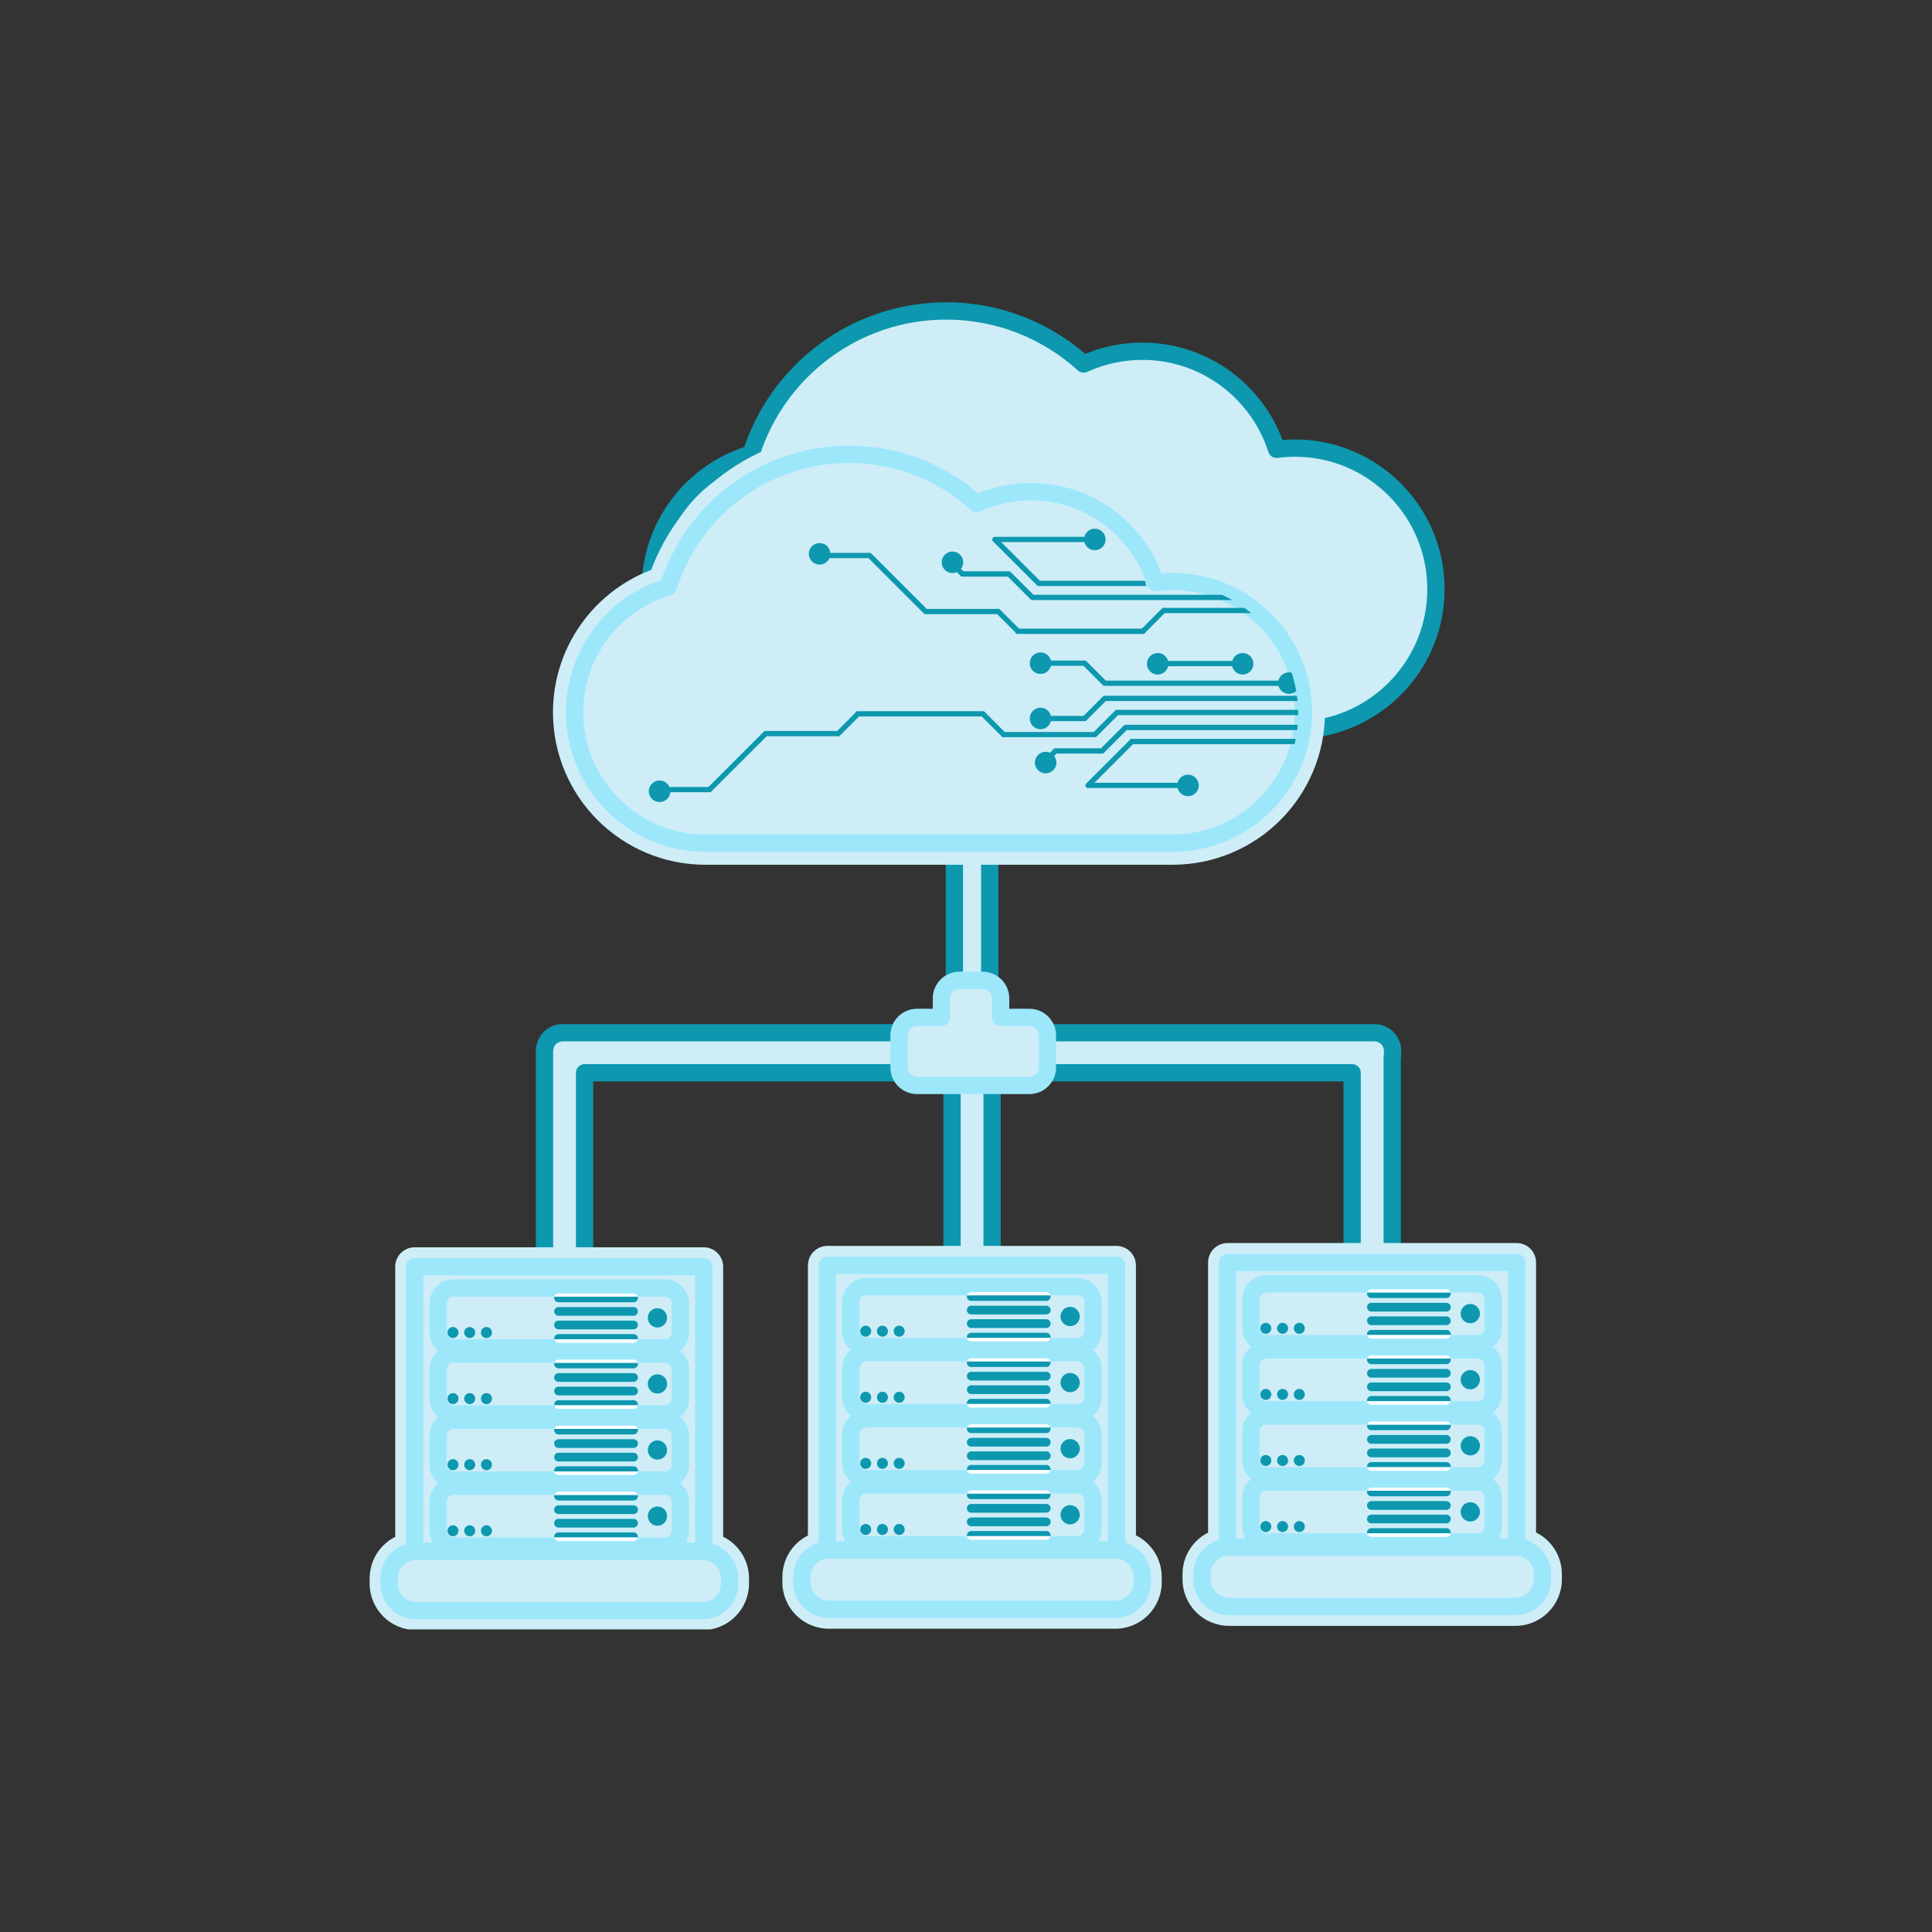 <?xml version="1.0" encoding="UTF-8"?>
<svg xmlns="http://www.w3.org/2000/svg" xmlns:xlink="http://www.w3.org/1999/xlink" width="1000" zoomAndPan="magnify" viewBox="0 0 750 750" height="1000" preserveAspectRatio="xMidYMid meet" version="1.0">
  <rect x="0" y="0" width="750" height="750" fill="#333333" stroke="none"/>
  <defs>
    <clipPath id="9c5d586921">
      <path d="M 143.059 484 L 291 484 L 291 632.539 L 143.059 632.539 Z M 143.059 484 " clip-rule="nonzero"></path>
    </clipPath>
    <clipPath id="0bb89a1b9c">
      <path d="M 303 483 L 451 483 L 451 632.539 L 303 632.539 Z M 303 483 " clip-rule="nonzero"></path>
    </clipPath>
    <clipPath id="62dd371324">
      <path d="M 249 117.289 L 561 117.289 L 561 287 L 249 287 Z M 249 117.289 " clip-rule="nonzero"></path>
    </clipPath>
  </defs>
  <path fill="#ceedf7" d="M 384.211 410.715 C 384.211 413.883 381.137 416.449 377.348 416.449 C 373.559 416.449 370.492 413.883 370.492 410.715 L 370.492 210.262 C 370.492 207.094 373.559 204.527 377.348 204.527 C 381.137 204.527 384.211 207.094 384.211 210.262 L 384.211 410.715 " fill-opacity="1" fill-rule="nonzero"></path>
  <path fill="#0d98af" d="M 384.211 410.715 L 380.855 410.715 C 380.855 410.965 380.801 411.18 380.676 411.438 C 380.492 411.805 380.113 412.223 379.535 412.551 C 378.961 412.879 378.199 413.102 377.348 413.094 C 376.215 413.102 375.25 412.703 374.652 412.195 C 374.352 411.949 374.148 411.68 374.023 411.438 C 373.902 411.18 373.848 410.965 373.848 410.715 L 373.848 210.262 C 373.848 210.012 373.902 209.797 374.023 209.539 C 374.207 209.172 374.59 208.754 375.164 208.426 C 375.742 208.098 376.504 207.875 377.348 207.883 C 378.48 207.875 379.453 208.273 380.047 208.777 C 380.348 209.027 380.551 209.297 380.676 209.539 C 380.801 209.797 380.855 210.012 380.855 210.262 L 380.855 410.715 L 387.566 410.715 L 387.566 210.262 C 387.57 207.566 386.234 205.188 384.355 203.629 C 382.465 202.055 380.004 201.172 377.348 201.172 C 374.695 201.172 372.234 202.055 370.348 203.629 C 368.469 205.188 367.129 207.566 367.137 210.262 L 367.137 410.715 C 367.129 413.41 368.469 415.789 370.348 417.34 C 372.234 418.922 374.695 419.805 377.348 419.805 C 380.004 419.805 382.465 418.922 384.355 417.34 C 386.234 415.789 387.57 413.41 387.566 410.715 L 384.211 410.715 " fill-opacity="1" fill-rule="nonzero"></path>
  <path fill="#ceedf7" d="M 385.129 506.016 L 385.129 411.246 L 369.582 411.246 L 369.582 506.016 C 369.582 508.34 372.715 510.23 376.582 510.23 L 378.129 510.23 C 381.996 510.23 385.129 508.34 385.129 506.016 " fill-opacity="1" fill-rule="nonzero"></path>
  <path fill="#0d98af" d="M 385.129 506.016 L 388.484 506.016 L 388.484 411.246 C 388.484 410.367 388.121 409.496 387.5 408.875 C 386.871 408.25 386.012 407.891 385.129 407.891 L 369.582 407.891 C 368.695 407.891 367.832 408.25 367.211 408.875 C 366.578 409.496 366.227 410.367 366.227 411.246 L 366.227 506.016 C 366.219 507.363 366.699 508.625 367.387 509.586 C 368.43 511.043 369.844 511.973 371.402 512.613 C 372.969 513.25 374.719 513.578 376.582 513.586 L 378.129 513.586 C 380.605 513.57 382.891 513.008 384.805 511.867 C 385.758 511.289 386.633 510.559 387.316 509.586 C 388.004 508.625 388.484 507.363 388.484 506.016 L 381.773 506.016 L 382.484 506.016 L 381.805 505.785 L 381.773 506.016 L 382.484 506.016 L 381.805 505.785 L 382.219 505.922 L 381.832 505.734 L 381.805 505.785 L 382.219 505.922 L 381.832 505.734 L 381.93 505.777 L 381.832 505.719 L 381.832 505.734 L 381.93 505.777 L 381.832 505.719 C 381.836 505.738 381.508 506.105 380.828 506.383 C 380.152 506.664 379.191 506.875 378.129 506.875 L 376.582 506.875 C 375.191 506.879 373.98 506.508 373.355 506.121 C 373.047 505.938 372.891 505.758 372.871 505.727 L 372.863 505.734 L 372.871 505.727 L 372.863 505.734 L 372.871 505.727 L 372.316 506.016 L 372.938 506.016 L 372.871 505.727 L 372.316 506.016 L 372.938 506.016 L 372.938 414.602 L 381.773 414.602 L 381.773 506.016 L 385.129 506.016 " fill-opacity="1" fill-rule="nonzero"></path>
  <path fill="#ceedf7" d="M 540.586 407.902 C 540.586 404.039 537.453 400.906 533.586 400.906 L 218.371 400.906 C 214.754 400.906 211.812 403.664 211.445 407.184 L 211.371 407.184 L 211.371 501.957 C 211.371 504.277 214.504 506.164 218.371 506.164 L 219.926 506.164 C 223.785 506.164 226.918 504.277 226.918 501.957 L 226.918 416.449 L 524.902 416.449 L 524.902 501.957 C 524.902 504.277 528.035 506.164 531.898 506.164 L 533.445 506.164 C 537.312 506.164 540.445 504.277 540.445 501.957 L 540.445 410.828 C 540.531 410.383 540.586 409.922 540.586 409.449 L 540.586 407.902 " fill-opacity="1" fill-rule="nonzero"></path>
  <path fill="#0d98af" d="M 540.586 407.902 L 543.941 407.902 C 543.941 402.184 539.305 397.555 533.586 397.551 L 218.371 397.551 C 215.703 397.551 213.238 398.578 211.426 400.25 C 209.598 401.922 208.379 404.242 208.109 406.844 L 211.445 407.184 L 211.445 403.828 L 211.371 403.828 C 210.492 403.828 209.629 404.188 209 404.812 C 208.379 405.441 208.016 406.305 208.016 407.184 L 208.016 407.891 L 211.371 407.891 L 208.035 407.57 L 208.031 407.59 L 208.016 407.902 L 208.016 409.449 L 208.035 409.785 L 208.035 409.805 L 211.371 409.469 L 208.016 409.469 L 208.016 501.957 C 208.012 503.301 208.496 504.559 209.176 505.523 C 210.219 506.984 211.641 507.914 213.199 508.551 C 214.762 509.188 216.516 509.52 218.371 509.52 L 219.926 509.52 C 222.402 509.516 224.691 508.945 226.602 507.812 C 227.555 507.234 228.426 506.5 229.113 505.523 C 229.801 504.559 230.281 503.301 230.273 501.957 L 230.273 419.805 L 521.547 419.805 L 521.547 501.957 C 521.539 503.301 522.016 504.559 522.707 505.523 C 523.746 506.984 525.164 507.91 526.723 508.551 C 528.289 509.188 530.039 509.52 531.898 509.52 L 533.445 509.52 C 535.926 509.516 538.211 508.945 540.125 507.812 C 541.082 507.234 541.953 506.5 542.641 505.523 C 543.332 504.559 543.809 503.301 543.801 501.957 L 543.801 410.828 L 540.445 410.828 L 543.738 411.477 C 543.859 410.84 543.941 410.164 543.941 409.449 L 543.941 407.902 L 537.227 407.902 L 537.227 409.449 C 537.227 409.68 537.203 409.918 537.156 410.172 C 537.117 410.367 537.09 410.625 537.09 410.828 L 537.09 501.957 L 537.812 501.957 L 537.125 501.723 L 537.09 501.957 L 537.812 501.957 L 537.125 501.723 L 537.535 501.859 L 537.148 501.668 L 537.125 501.723 L 537.535 501.859 L 537.148 501.668 L 537.25 501.715 L 537.156 501.656 L 537.148 501.668 L 537.25 501.715 L 537.156 501.656 C 537.164 501.676 536.828 502.043 536.148 502.32 C 535.48 502.602 534.516 502.809 533.445 502.809 L 531.898 502.809 C 530.516 502.816 529.297 502.441 528.684 502.055 C 528.367 501.871 528.219 501.695 528.199 501.664 L 528.184 501.668 L 528.199 501.664 L 528.184 501.668 L 528.199 501.664 L 527.641 501.957 L 528.258 501.957 L 528.199 501.664 L 527.641 501.957 L 528.258 501.957 L 528.258 416.449 C 528.258 415.566 527.895 414.707 527.273 414.078 C 526.652 413.457 525.785 413.094 524.902 413.094 L 226.918 413.094 C 226.031 413.094 225.176 413.457 224.547 414.078 C 223.922 414.707 223.562 415.566 223.562 416.449 L 223.562 501.957 L 224.281 501.957 L 223.602 501.723 L 223.562 501.957 L 224.281 501.957 L 223.602 501.723 L 224.008 501.859 L 223.621 501.668 L 223.602 501.723 L 224.008 501.859 L 223.621 501.668 L 223.719 501.715 L 223.629 501.656 L 223.621 501.668 L 223.719 501.715 L 223.629 501.656 C 223.633 501.676 223.301 502.043 222.617 502.32 C 221.949 502.602 220.988 502.809 219.926 502.809 L 218.371 502.809 C 216.988 502.816 215.777 502.441 215.152 502.055 C 214.84 501.871 214.688 501.695 214.668 501.664 L 214.664 501.668 L 214.668 501.664 L 214.664 501.668 L 214.668 501.664 L 214.113 501.957 L 214.727 501.957 L 214.668 501.664 L 214.113 501.957 L 214.727 501.957 L 214.727 409.469 L 214.715 409.137 L 214.707 409.117 L 211.371 409.449 L 214.727 409.449 L 214.727 407.902 L 211.371 407.902 L 214.715 408.227 L 214.715 408.207 L 214.727 407.891 L 214.727 407.184 L 211.371 407.184 L 211.371 410.539 L 211.445 410.539 C 213.168 410.539 214.609 409.242 214.781 407.531 C 214.879 406.605 215.312 405.793 215.953 405.203 C 216.602 404.613 217.422 404.266 218.371 404.262 L 533.586 404.262 C 534.602 404.266 535.492 404.668 536.16 405.328 C 536.828 405.996 537.227 406.887 537.227 407.902 L 540.586 407.902 " fill-opacity="1" fill-rule="nonzero"></path>
  <path fill="#ceedf7" d="M 399.609 394.961 L 388.438 394.961 L 388.438 387.562 C 388.438 383.695 385.305 380.562 381.438 380.562 L 372.457 380.562 C 368.594 380.562 365.461 383.695 365.461 387.562 L 365.461 394.961 L 356.004 394.961 C 352.137 394.961 349.004 398.094 349.004 401.961 L 349.004 414.367 C 349.004 418.234 352.137 421.367 356.004 421.367 L 399.609 421.367 C 403.477 421.367 406.609 418.234 406.609 414.367 L 406.609 401.961 C 406.609 398.094 403.477 394.961 399.609 394.961 " fill-opacity="1" fill-rule="nonzero"></path>
  <path fill="#9de7fb" d="M 399.609 394.961 L 399.609 391.605 L 391.793 391.605 L 391.793 387.562 C 391.793 381.84 387.152 377.207 381.438 377.207 L 372.457 377.207 C 366.738 377.207 362.105 381.84 362.105 387.562 L 362.105 391.605 L 356.004 391.605 C 350.281 391.605 345.648 396.238 345.648 401.961 L 345.648 414.367 C 345.648 420.086 350.281 424.723 356.004 424.723 L 399.609 424.723 C 405.332 424.723 409.965 420.086 409.965 414.367 L 409.965 401.961 C 409.965 396.246 405.332 391.605 399.609 391.605 L 399.609 398.316 C 400.633 398.316 401.52 398.723 402.188 399.383 C 402.855 400.051 403.254 400.945 403.254 401.961 L 403.254 414.367 C 403.254 415.391 402.855 416.273 402.188 416.949 C 401.52 417.609 400.633 418.012 399.609 418.012 L 356.004 418.012 C 354.984 418.012 354.094 417.609 353.418 416.949 C 352.758 416.273 352.359 415.383 352.359 414.367 L 352.359 401.961 C 352.359 400.945 352.758 400.051 353.418 399.383 C 354.094 398.723 354.984 398.316 356.004 398.316 L 365.461 398.316 C 366.344 398.316 367.211 397.961 367.832 397.332 C 368.461 396.711 368.816 395.844 368.816 394.961 L 368.816 387.562 C 368.816 386.539 369.215 385.652 369.883 384.984 C 370.551 384.316 371.441 383.918 372.457 383.918 L 381.438 383.918 C 382.453 383.918 383.344 384.316 384.012 384.984 C 384.68 385.652 385.082 386.547 385.082 387.562 L 385.082 394.961 C 385.082 395.844 385.441 396.711 386.062 397.332 C 386.688 397.961 387.551 398.316 388.438 398.316 L 399.609 398.316 L 399.609 394.961 " fill-opacity="1" fill-rule="nonzero"></path>
  <path fill="#ceedf7" d="M 273.188 602.227 L 273.188 491.742 L 160.965 491.742 L 160.965 602.23 C 155.434 602.535 151.043 607.102 151.043 612.703 L 151.043 614.75 C 151.043 620.551 155.75 625.25 161.551 625.25 L 272.711 625.25 C 278.508 625.25 283.215 620.551 283.215 614.75 L 283.215 612.703 C 283.215 607.07 278.766 602.48 273.188 602.227 " fill-opacity="1" fill-rule="nonzero"></path>
  <g clip-path="url(#9c5d586921)">
    <path fill="#ceedf7" d="M 273.188 602.227 L 280.738 602.227 L 280.738 491.742 C 280.738 489.754 279.934 487.809 278.527 486.398 C 277.121 484.996 275.172 484.191 273.188 484.191 L 160.965 484.191 C 158.98 484.191 157.035 484.996 155.625 486.398 C 154.223 487.809 153.418 489.754 153.418 491.742 L 153.418 602.23 L 160.965 602.23 L 160.555 594.695 C 155.809 594.949 151.523 597.055 148.461 600.277 C 145.395 603.488 143.496 607.914 143.496 612.703 L 143.496 614.75 C 143.496 619.711 145.531 624.273 148.781 627.516 C 152.027 630.766 156.59 632.805 161.551 632.797 L 272.711 632.797 C 277.672 632.805 282.23 630.766 285.477 627.516 C 288.734 624.273 290.766 619.711 290.766 614.75 L 290.766 612.703 C 290.766 607.883 288.84 603.43 285.738 600.215 C 282.645 596.988 278.305 594.898 273.527 594.684 L 273.188 602.227 L 280.738 602.227 L 273.188 602.227 L 272.848 609.77 C 273.648 609.809 274.32 610.137 274.848 610.672 C 275.363 611.23 275.66 611.891 275.664 612.703 L 275.664 614.75 C 275.66 615.59 275.344 616.277 274.801 616.832 C 274.242 617.383 273.547 617.699 272.711 617.699 L 161.551 617.699 C 160.711 617.699 160.023 617.383 159.461 616.832 C 158.914 616.277 158.602 615.59 158.594 614.75 L 158.594 612.703 C 158.602 611.891 158.891 611.238 159.398 610.688 C 159.926 610.148 160.594 609.816 161.379 609.77 C 165.383 609.551 168.516 606.242 168.516 602.23 L 168.516 499.289 L 265.637 499.289 L 265.637 602.227 C 265.637 606.254 268.816 609.586 272.848 609.77 L 273.188 602.227 " fill-opacity="1" fill-rule="nonzero"></path>
  </g>
  <path fill="#ceedf7" d="M 433.41 601.688 L 433.41 491.211 L 321.188 491.211 L 321.188 601.695 C 315.664 602.004 311.266 606.57 311.266 612.176 L 311.266 614.211 C 311.266 620.012 315.973 624.719 321.77 624.719 L 432.93 624.719 C 438.73 624.719 443.438 620.012 443.438 614.211 L 443.438 612.176 C 443.438 606.531 438.988 601.945 433.41 601.688 " fill-opacity="1" fill-rule="nonzero"></path>
  <g clip-path="url(#0bb89a1b9c)">
    <path fill="#ceedf7" d="M 433.41 601.688 L 440.961 601.688 L 440.961 491.211 C 440.961 489.219 440.152 487.277 438.75 485.867 C 437.34 484.465 435.395 483.66 433.41 483.66 L 321.188 483.66 C 319.203 483.66 317.254 484.465 315.848 485.867 C 314.445 487.277 313.637 489.219 313.637 491.211 L 313.637 601.695 L 321.188 601.695 L 320.773 594.156 C 316.035 594.418 311.742 596.523 308.684 599.742 C 305.621 602.953 303.715 607.375 303.715 612.176 L 303.715 614.211 C 303.715 619.172 305.754 623.734 309.004 626.98 C 312.25 630.234 316.809 632.27 321.77 632.27 L 432.93 632.27 C 437.891 632.27 442.453 630.234 445.699 626.98 C 448.953 623.734 450.988 619.172 450.988 614.211 L 450.988 612.176 C 450.988 607.344 449.059 602.898 445.961 599.684 C 442.867 596.453 438.527 594.359 433.75 594.152 L 433.41 601.688 L 440.961 601.688 L 433.41 601.688 L 433.07 609.23 C 433.867 609.27 434.543 609.605 435.066 610.141 C 435.586 610.691 435.879 611.355 435.887 612.176 L 435.887 614.211 C 435.879 615.051 435.566 615.746 435.023 616.305 C 434.465 616.848 433.77 617.16 432.93 617.168 L 321.77 617.168 C 320.934 617.16 320.246 616.848 319.68 616.305 C 319.137 615.746 318.82 615.051 318.816 614.211 L 318.816 612.176 C 318.82 611.359 319.109 610.699 319.621 610.156 C 320.145 609.613 320.816 609.285 321.602 609.238 C 325.605 609.016 328.738 605.707 328.738 601.695 L 328.738 498.762 L 425.859 498.762 L 425.859 601.688 C 425.859 605.727 429.039 609.055 433.07 609.23 L 433.41 601.688 " fill-opacity="1" fill-rule="nonzero"></path>
  </g>
  <path fill="#ceedf7" d="M 588.75 600.582 L 588.75 490.098 L 476.52 490.098 L 476.52 600.586 C 470.996 600.887 466.605 605.457 466.605 611.059 L 466.605 613.105 C 466.605 618.898 471.305 623.605 477.105 623.605 L 588.27 623.605 C 594.07 623.605 598.77 618.898 598.77 613.105 L 598.77 611.059 C 598.77 605.418 594.324 600.828 588.75 600.582 " fill-opacity="1" fill-rule="nonzero"></path>
  <path fill="#ceedf7" d="M 588.75 600.582 L 596.297 600.582 L 596.297 490.098 C 596.297 488.109 595.492 486.164 594.082 484.754 C 592.68 483.352 590.734 482.547 588.75 482.547 L 476.52 482.547 C 474.535 482.547 472.59 483.352 471.188 484.754 C 469.777 486.164 468.969 488.109 468.969 490.098 L 468.969 600.586 L 476.52 600.586 L 476.109 593.051 C 471.367 593.305 467.078 595.41 464.023 598.633 C 460.953 601.84 459.047 606.27 459.055 611.059 L 459.055 613.105 C 459.047 618.059 461.086 622.621 464.344 625.863 C 467.582 629.121 472.141 631.16 477.105 631.152 L 588.27 631.152 C 593.23 631.16 597.793 629.121 601.031 625.863 C 604.289 622.621 606.324 618.059 606.32 613.105 L 606.32 611.059 C 606.324 606.234 604.398 601.785 601.293 598.566 C 598.207 595.344 593.867 593.254 589.082 593.035 L 588.75 600.582 L 596.297 600.582 L 588.75 600.582 L 588.406 608.125 C 589.199 608.156 589.875 608.492 590.406 609.027 C 590.926 609.578 591.219 610.242 591.219 611.059 L 591.219 613.105 C 591.219 613.945 590.906 614.633 590.355 615.188 C 589.797 615.734 589.109 616.055 588.27 616.055 L 477.105 616.055 C 476.266 616.055 475.578 615.734 475.02 615.188 C 474.469 614.633 474.156 613.945 474.156 613.105 L 474.156 611.059 C 474.16 610.246 474.449 609.586 474.961 609.043 C 475.477 608.496 476.148 608.168 476.941 608.125 C 480.945 607.902 484.07 604.59 484.07 600.586 L 484.07 497.645 L 581.199 497.645 L 581.199 600.582 C 581.199 604.609 584.375 607.941 588.406 608.125 L 588.75 600.582 " fill-opacity="1" fill-rule="nonzero"></path>
  <path fill="#ceedf7" d="M 557.426 228.711 C 557.426 234.051 556.66 239.203 555.246 244.07 C 555.043 244.758 554.832 245.441 554.598 246.121 C 551.543 255.266 546.117 263.34 539.059 269.613 C 538.277 270.32 537.465 270.996 536.625 271.664 C 535.078 272.891 533.465 274.023 531.781 275.07 C 530.637 275.805 529.457 276.488 528.242 277.121 C 525.41 278.625 522.43 279.883 519.328 280.871 C 516.406 281.801 513.398 282.488 510.285 282.922 C 508.707 283.141 507.113 283.305 505.488 283.375 C 504.562 283.422 503.633 283.453 502.691 283.453 L 307.164 283.453 C 305.629 283.453 304.109 283.395 302.609 283.258 C 275.09 281.004 253.336 258.367 252.453 230.48 C 252.438 229.891 252.426 229.301 252.426 228.711 C 252.426 203.891 268.949 182.938 291.586 176.227 C 301.738 144.039 331.805 120.715 367.32 120.715 C 387.859 120.715 406.586 128.52 420.676 141.312 C 427.617 138.141 435.316 136.352 443.43 136.352 C 467.852 136.352 488.52 152.352 495.574 174.438 C 497.906 174.129 500.285 173.953 502.691 173.953 C 532.922 173.953 557.426 198.477 557.426 228.711 " fill-opacity="1" fill-rule="nonzero"></path>
  <g clip-path="url(#62dd371324)">
    <path fill="#0d98af" d="M 557.426 228.711 L 554.07 228.711 C 554.07 233.73 553.352 238.559 552.02 243.129 L 552.027 243.109 C 551.832 243.789 551.633 244.426 551.43 245.016 L 551.418 245.055 C 548.555 253.633 543.453 261.211 536.828 267.102 L 536.809 267.121 C 536.09 267.77 535.336 268.406 534.547 269.027 L 534.543 269.027 C 533.086 270.176 531.586 271.242 530.012 272.219 L 529.973 272.246 C 528.91 272.93 527.816 273.559 526.684 274.148 L 526.672 274.16 C 524.016 275.57 521.223 276.742 518.312 277.672 C 515.566 278.543 512.75 279.195 509.828 279.594 L 509.82 279.602 C 508.324 279.809 506.84 279.953 505.336 280.027 L 505.332 280.027 C 504.441 280.066 503.562 280.098 502.691 280.098 L 307.164 280.098 C 305.715 280.098 304.293 280.039 302.902 279.914 L 302.875 279.914 C 277.062 277.797 256.633 256.543 255.809 230.375 L 255.809 230.395 C 255.793 229.805 255.781 229.246 255.781 228.711 C 255.781 217.051 259.652 206.328 266.188 197.703 C 272.723 189.086 281.926 182.59 292.543 179.438 C 293.602 179.125 294.449 178.289 294.781 177.234 C 299.641 161.828 309.273 148.531 321.949 139.094 C 334.617 129.656 350.301 124.07 367.32 124.07 C 387 124.07 404.918 131.543 418.422 143.797 C 419.418 144.703 420.852 144.926 422.07 144.363 C 428.586 141.387 435.809 139.707 443.43 139.707 C 454.906 139.715 465.465 143.465 474.016 149.809 C 482.562 156.152 489.07 165.098 492.379 175.461 C 492.871 177 494.414 177.977 496.02 177.766 C 498.219 177.473 500.449 177.309 502.691 177.309 C 516.887 177.309 529.711 183.055 539.023 192.363 C 548.332 201.676 554.07 214.508 554.07 228.711 L 560.781 228.711 C 560.781 196.621 534.777 170.598 502.691 170.598 C 500.121 170.598 497.59 170.785 495.133 171.113 L 495.574 174.438 L 498.77 173.414 C 495.027 161.691 487.676 151.59 478.016 144.422 C 468.359 137.246 456.375 132.996 443.43 132.996 C 434.824 132.996 426.641 134.898 419.277 138.262 L 420.676 141.312 L 422.938 138.832 C 408.254 125.5 388.719 117.359 367.32 117.359 C 348.824 117.359 331.715 123.441 317.938 133.711 C 304.156 143.98 293.676 158.438 288.387 175.219 L 291.586 176.227 L 290.629 173.008 C 278.609 176.574 268.227 183.906 260.84 193.652 C 253.453 203.387 249.062 215.551 249.07 228.711 C 249.07 229.352 249.082 229.973 249.098 230.562 L 249.098 230.582 C 250.047 260.188 273.109 284.199 302.332 286.605 L 302.312 286.598 C 303.926 286.742 305.543 286.809 307.164 286.809 L 502.691 286.809 C 503.699 286.809 504.688 286.777 505.652 286.73 L 505.645 286.73 C 507.391 286.652 509.086 286.477 510.75 286.246 L 510.746 286.246 C 514.055 285.793 517.254 285.051 520.348 284.07 C 523.637 283.016 526.809 281.684 529.816 280.086 L 529.805 280.09 C 531.086 279.418 532.352 278.688 533.598 277.895 L 531.781 275.07 L 533.559 277.914 C 535.348 276.801 537.066 275.594 538.703 274.293 L 538.703 274.297 C 539.594 273.59 540.465 272.863 541.312 272.102 L 541.293 272.117 C 548.77 265.465 554.531 256.902 557.781 247.184 L 554.598 246.121 L 557.77 247.223 C 558.031 246.457 558.254 245.73 558.465 245.027 L 558.469 245.008 C 559.969 239.836 560.781 234.371 560.781 228.711 L 557.426 228.711 " fill-opacity="1" fill-rule="nonzero"></path>
  </g>
  <path fill="#ceedf7" d="M 455.188 225.746 C 452.953 225.746 450.758 225.906 448.594 226.188 C 442.055 205.707 422.871 190.875 400.223 190.875 C 392.691 190.875 385.547 192.527 379.125 195.469 C 366.051 183.598 348.688 176.363 329.637 176.363 C 296.684 176.363 268.797 198.004 259.379 227.844 C 238.379 234.078 223.059 253.504 223.059 276.527 C 223.059 304.57 245.793 327.305 273.836 327.305 C 284.449 327.305 441.734 327.305 455.188 327.305 C 483.23 327.305 505.965 304.57 505.965 276.527 C 505.965 248.48 483.23 225.746 455.188 225.746 " fill-opacity="1" fill-rule="nonzero"></path>
  <path fill="#ceedf7" d="M 455.188 225.746 L 455.188 217.359 C 452.555 217.359 449.992 217.547 447.52 217.871 L 448.594 226.188 L 456.59 223.637 C 452.77 211.688 445.277 201.414 435.449 194.113 C 425.625 186.812 413.387 182.48 400.223 182.484 C 391.465 182.484 383.113 184.414 375.629 187.84 L 379.125 195.469 L 384.762 189.254 C 370.219 176.043 350.824 167.969 329.637 167.977 C 311.312 167.969 294.316 174.012 280.672 184.188 C 267.016 194.367 256.633 208.688 251.383 225.32 L 259.379 227.844 L 256.992 219.805 C 244.746 223.441 234.172 230.91 226.656 240.82 C 219.137 250.723 214.664 263.145 214.668 276.527 C 214.664 292.84 221.301 307.684 231.996 318.367 C 242.68 329.055 257.523 335.699 273.836 335.695 C 284.449 335.695 441.734 335.695 455.188 335.695 C 471.5 335.699 486.344 329.055 497.027 318.367 C 507.715 307.684 514.355 292.84 514.355 276.527 C 514.355 260.215 507.715 245.371 497.027 234.688 C 486.344 223.996 471.5 217.359 455.188 217.359 L 455.188 234.137 C 466.918 234.141 477.465 238.867 485.16 246.551 C 492.848 254.25 497.57 264.793 497.578 276.527 C 497.57 288.258 492.848 298.801 485.16 306.496 C 477.465 314.184 466.918 318.91 455.188 318.918 C 441.734 318.918 284.449 318.918 273.836 318.918 C 262.105 318.91 251.559 314.184 243.859 306.496 C 236.18 298.801 231.445 288.258 231.445 276.527 C 231.445 266.887 234.633 258.078 240.027 250.961 C 245.426 243.844 253.016 238.48 261.766 235.891 C 264.426 235.098 266.551 233.016 267.383 230.367 C 271.543 217.168 279.812 205.746 290.691 197.645 C 301.578 189.539 315.008 184.758 329.637 184.754 C 346.543 184.758 361.875 191.148 373.48 201.676 C 375.977 203.941 379.551 204.5 382.609 203.098 C 387.984 200.641 393.922 199.262 400.223 199.262 C 409.703 199.262 418.387 202.352 425.453 207.586 C 432.504 212.824 437.887 220.211 440.605 228.742 C 441.836 232.602 445.66 235.027 449.676 234.508 C 451.516 234.266 453.352 234.137 455.188 234.137 L 455.188 225.746 " fill-opacity="1" fill-rule="nonzero"></path>
  <path fill="#ceedf7" d="M 505.965 276.52 C 505.965 276.715 505.965 276.918 505.953 277.117 C 505.945 278.383 505.883 279.633 505.785 280.863 C 505.719 281.555 505.645 282.242 505.566 282.922 C 505.422 284.07 505.238 285.211 505.023 286.332 L 504.664 287.996 L 504.57 288.375 C 499.242 310.699 479.156 327.305 455.188 327.305 L 273.832 327.305 C 245.801 327.305 223.059 304.57 223.059 276.52 C 223.059 253.496 238.379 234.07 259.379 227.844 C 268.789 198.004 296.684 176.363 329.637 176.363 C 348.68 176.363 366.051 183.594 379.125 195.469 C 385.547 192.52 392.684 190.867 400.227 190.867 C 422.418 190.867 441.281 205.121 448.176 224.961 C 448.324 225.359 448.457 225.773 448.594 226.18 C 450.75 225.906 452.945 225.742 455.188 225.742 C 459.066 225.742 462.848 226.172 466.473 227.004 C 469.953 227.793 473.309 228.945 476.473 230.414 C 477.832 231.031 479.156 231.719 480.445 232.457 C 482.051 233.383 483.598 234.387 485.094 235.473 C 485.992 236.137 486.867 236.809 487.723 237.531 C 494.93 243.547 500.43 251.531 503.43 260.645 C 504.191 262.945 504.785 265.305 505.207 267.742 C 505.316 268.359 505.41 268.984 505.496 269.613 C 505.602 270.285 505.672 270.969 505.73 271.656 C 505.844 272.785 505.914 273.926 505.945 275.066 C 505.953 275.543 505.965 276.043 505.965 276.52 " fill-opacity="1" fill-rule="nonzero"></path>
  <path fill="#9de7fb" d="M 505.965 276.52 L 502.609 276.52 C 502.609 276.715 502.609 276.867 502.605 276.934 L 502.598 277.09 C 502.59 278.262 502.531 279.43 502.441 280.59 L 502.441 280.562 C 502.383 281.219 502.309 281.879 502.238 282.516 L 502.238 282.504 C 502.102 283.57 501.93 284.641 501.727 285.695 L 505.023 286.332 L 501.738 285.621 L 501.391 287.242 L 501.309 287.582 L 501.309 287.59 C 498.824 298.008 492.887 307.102 484.773 313.59 C 476.652 320.078 466.387 323.941 455.188 323.949 L 273.832 323.949 C 260.73 323.941 248.898 318.648 240.309 310.055 C 231.723 301.465 226.418 289.629 226.414 276.52 C 226.418 265.758 229.992 255.867 236.02 247.914 C 242.051 239.957 250.539 233.965 260.336 231.062 C 261.398 230.746 262.25 229.914 262.582 228.855 C 267.066 214.617 275.973 202.332 287.684 193.605 C 299.398 184.883 313.895 179.719 329.637 179.719 C 347.828 179.719 364.379 186.613 376.863 197.953 C 377.859 198.855 379.293 199.078 380.52 198.516 C 386.523 195.762 393.184 194.223 400.227 194.223 C 410.594 194.223 420.164 197.547 427.969 203.188 C 435.77 208.84 441.785 216.801 445.004 226.062 L 445.043 226.168 C 445.152 226.453 445.266 226.809 445.402 227.223 C 445.902 228.754 447.422 229.719 449.02 229.508 C 451.059 229.246 453.109 229.098 455.188 229.098 C 458.82 229.098 462.344 229.496 465.719 230.277 L 465.727 230.277 C 468.977 231.016 472.117 232.086 475.059 233.453 L 475.086 233.469 C 476.336 234.031 477.57 234.672 478.781 235.367 L 478.773 235.363 C 480.27 236.227 481.723 237.172 483.105 238.188 L 483.113 238.191 C 483.965 238.809 484.773 239.43 485.551 240.094 L 485.57 240.105 C 492.301 245.73 497.445 253.18 500.246 261.695 C 500.953 263.844 501.512 266.047 501.898 268.312 L 501.902 268.348 C 502.008 268.883 502.086 269.453 502.164 270.051 L 502.18 270.109 C 502.266 270.691 502.328 271.305 502.387 271.953 L 502.387 271.992 C 502.5 273.031 502.566 274.094 502.59 275.148 L 502.59 275.137 C 502.605 275.621 502.609 276.086 502.609 276.52 L 509.324 276.52 C 509.324 275.988 509.309 275.473 509.301 274.992 L 509.301 274.973 C 509.27 273.754 509.191 272.535 509.066 271.324 L 505.73 271.656 L 509.074 271.355 C 509.008 270.629 508.93 269.887 508.812 269.105 L 505.496 269.613 L 508.816 269.172 C 508.734 268.516 508.633 267.828 508.508 267.133 L 505.207 267.742 L 508.516 267.168 C 508.062 264.57 507.43 262.047 506.617 259.59 L 506.617 259.598 C 503.418 249.871 497.551 241.363 489.871 234.957 L 489.883 234.969 C 488.961 234.188 488.023 233.461 487.066 232.758 L 487.07 232.766 C 485.48 231.605 483.828 230.531 482.125 229.547 L 482.109 229.543 C 480.742 228.762 479.324 228.02 477.863 227.359 L 477.883 227.367 C 474.508 225.801 470.922 224.574 467.215 223.73 L 467.219 223.734 C 463.348 222.844 459.316 222.387 455.188 222.387 C 452.781 222.387 450.441 222.562 448.16 222.852 L 448.594 226.18 L 451.785 225.145 C 451.648 224.73 451.496 224.266 451.301 223.754 L 448.176 224.961 L 451.34 223.859 C 447.664 213.273 440.801 204.199 431.902 197.754 C 423.008 191.312 412.043 187.512 400.227 187.512 C 392.191 187.512 384.57 189.273 377.723 192.414 L 379.125 195.469 L 381.379 192.984 C 367.719 180.57 349.539 173.008 329.637 173.008 C 312.418 173.008 296.492 178.672 283.676 188.227 C 270.848 197.773 261.102 211.23 256.18 226.836 L 259.379 227.844 L 258.43 224.625 C 247.227 227.949 237.555 234.785 230.672 243.855 C 223.793 252.926 219.703 264.266 219.703 276.52 C 219.707 306.426 243.938 330.652 273.832 330.66 L 455.188 330.66 C 467.949 330.66 479.711 326.23 488.961 318.832 C 498.219 311.434 504.988 301.059 507.836 289.148 L 507.836 289.16 L 507.926 288.781 L 507.938 288.703 L 508.301 287.039 L 508.32 286.961 C 508.543 285.781 508.738 284.566 508.895 283.336 L 508.895 283.324 C 508.988 282.609 509.059 281.887 509.125 281.168 L 509.125 281.141 C 509.238 279.836 509.301 278.5 509.309 277.148 L 505.953 277.117 L 509.309 277.301 C 509.324 276.977 509.324 276.715 509.324 276.52 L 505.965 276.52 " fill-opacity="1" fill-rule="nonzero"></path>
  <path fill="#0d98af" d="M 502.57 288.875 L 439.863 288.875 C 434.859 293.875 429.855 298.875 424.855 303.875 L 460.844 303.875 C 462.156 303.875 462.156 305.926 460.844 305.926 L 422.359 305.926 L 422.32 305.914 C 421.875 305.902 421.578 305.633 421.461 305.289 C 421.297 304.969 421.297 304.559 421.625 304.215 L 421.637 304.191 L 421.652 304.172 C 427.262 298.566 432.867 292.969 438.477 287.367 C 438.605 287.059 438.902 286.82 439.348 286.82 L 503.016 286.82 L 502.57 288.875 " fill-opacity="1" fill-rule="nonzero"></path>
  <path fill="#0d98af" d="M 461.184 300.715 C 463.492 300.715 465.367 302.59 465.367 304.898 C 465.367 307.203 463.492 309.078 461.184 309.078 C 458.879 309.078 457.004 307.203 457.004 304.898 C 457.004 302.59 458.879 300.715 461.184 300.715 " fill-opacity="1" fill-rule="nonzero"></path>
  <path fill="#0d98af" d="M 256.043 302.996 C 258.352 302.996 260.219 304.863 260.219 307.172 C 260.219 309.48 258.352 311.352 256.043 311.352 C 253.73 311.352 251.863 309.48 251.863 307.172 C 251.863 304.863 253.73 302.996 256.043 302.996 " fill-opacity="1" fill-rule="nonzero"></path>
  <path fill="#0d98af" d="M 405.914 291.848 C 408.223 291.848 410.098 293.723 410.098 296.031 C 410.098 298.336 408.223 300.211 405.914 300.211 C 403.609 300.211 401.742 298.336 401.742 296.031 C 401.742 293.723 403.609 291.848 405.914 291.848 " fill-opacity="1" fill-rule="nonzero"></path>
  <path fill="#0d98af" d="M 403.93 274.738 C 406.238 274.738 408.105 276.605 408.105 278.91 C 408.105 281.227 406.238 283.094 403.93 283.094 C 401.617 283.094 399.75 281.227 399.75 278.91 C 399.75 276.605 401.617 274.738 403.93 274.738 " fill-opacity="1" fill-rule="nonzero"></path>
  <path fill="#0d98af" d="M 503.562 283.414 L 437.387 283.414 C 437.203 283.59 437.027 283.762 436.855 283.938 C 434.09 286.703 431.32 289.465 428.555 292.234 L 428.547 292.25 L 428.383 292.379 L 428.371 292.379 L 428.238 292.457 L 428.082 292.504 L 428.055 292.512 L 427.844 292.531 L 410.176 292.531 C 409.848 292.852 409.539 293.16 409.23 293.488 C 408.355 294.34 407.504 295.211 406.648 296.078 C 405.707 297 404.258 295.551 405.184 294.629 C 405.996 293.828 406.809 293.016 407.605 292.203 C 408.008 291.805 408.387 291.422 408.785 291.023 C 408.93 290.715 409.23 290.48 409.672 290.48 L 427.406 290.48 C 429.594 288.289 431.777 286.113 433.961 283.938 C 434.695 283.211 435.414 282.469 436.156 281.742 L 436.207 281.695 C 436.359 281.492 436.621 281.363 436.969 281.363 L 503.777 281.363 L 503.562 283.414 " fill-opacity="1" fill-rule="nonzero"></path>
  <path fill="#0d98af" d="M 444.523 225.453 L 403.68 225.453 L 388.672 210.445 L 424.668 210.445 C 425.977 210.445 425.977 208.398 424.668 208.398 L 386.145 208.398 C 385.691 208.418 385.402 208.688 385.277 209.016 C 385.121 209.344 385.129 209.754 385.449 210.102 L 385.469 210.137 L 385.473 210.141 C 391.086 215.738 396.684 221.348 402.285 226.953 C 402.43 227.262 402.73 227.496 403.172 227.496 L 445.008 227.496 C 444.82 226.84 444.656 226.16 444.523 225.453 " fill-opacity="1" fill-rule="nonzero"></path>
  <path fill="#0d98af" d="M 425 213.598 C 427.312 213.598 429.184 211.723 429.184 209.414 C 429.184 207.109 427.312 205.238 425 205.238 C 422.695 205.238 420.824 207.109 420.824 209.414 C 420.824 211.723 422.695 213.598 425 213.598 " fill-opacity="1" fill-rule="nonzero"></path>
  <path fill="#0d98af" d="M 369.738 222.465 C 372.047 222.465 373.922 220.598 373.922 218.289 C 373.922 215.98 372.047 214.109 369.738 214.109 C 367.434 214.109 365.559 215.98 365.559 218.289 C 365.559 220.598 367.434 222.465 369.738 222.465 " fill-opacity="1" fill-rule="nonzero"></path>
  <path fill="#0d98af" d="M 474.469 230.91 L 401.211 230.91 C 398.262 227.969 395.324 225.027 392.375 222.082 L 392.371 222.062 L 392.207 221.945 L 392.188 221.918 L 392.047 221.859 L 391.902 221.809 L 391.883 221.809 L 391.68 221.789 L 374 221.789 C 373.676 221.473 373.355 221.152 373.043 220.832 C 372.191 219.973 371.324 219.109 370.461 218.242 C 369.527 217.312 368.082 218.762 369.02 219.691 C 369.824 220.504 370.629 221.305 371.43 222.109 C 371.816 222.496 372.215 222.895 372.609 223.289 C 372.754 223.598 373.047 223.832 373.496 223.832 L 391.234 223.832 C 394.145 226.75 397.062 229.652 399.977 232.57 L 400.031 232.617 C 400.195 232.82 400.438 232.949 400.789 232.949 L 478.445 232.949 L 474.469 230.91 " fill-opacity="1" fill-rule="nonzero"></path>
  <path fill="#0d98af" d="M 503.961 277.02 C 503.961 277.215 503.961 277.418 503.953 277.613 L 434.031 277.613 C 431.922 279.73 429.797 281.836 427.695 283.938 C 427.039 284.594 426.391 285.242 425.742 285.891 C 425.504 286.129 425.238 286.219 424.996 286.188 L 389.93 286.188 C 389.625 286.297 389.258 286.258 388.93 285.949 L 386.922 283.938 L 383.246 280.273 C 382.539 279.539 381.812 278.832 381.102 278.117 L 333.504 278.117 L 326.07 285.551 C 325.762 285.859 325.391 285.91 325.082 285.801 L 297.633 285.801 C 290.496 292.926 283.371 300.047 276.242 307.18 L 275.988 307.402 L 275.914 307.445 L 275.902 307.465 C 275.68 307.578 275.461 307.598 275.238 307.539 L 257.223 307.539 C 255.887 307.539 255.887 305.508 257.223 305.508 L 275.031 305.508 L 296.367 284.16 C 296.508 283.957 296.715 283.812 296.996 283.762 L 297.148 283.754 L 324.984 283.754 L 331.957 276.77 C 332.074 276.387 332.383 276.082 332.898 276.082 L 381.609 276.082 C 382.047 276.082 382.344 276.297 382.5 276.605 L 389.812 283.938 L 390.016 284.156 L 424.602 284.156 L 424.812 283.938 C 427.426 281.316 430.066 278.668 432.695 276.055 C 432.84 275.766 433.133 275.555 433.547 275.555 L 503.941 275.555 C 503.953 276.043 503.961 276.531 503.961 277.02 " fill-opacity="1" fill-rule="nonzero"></path>
  <path fill="#0d98af" d="M 318.16 219.172 C 320.469 219.172 322.34 217.305 322.34 214.992 C 322.34 212.684 320.469 210.816 318.16 210.816 C 315.852 210.816 313.98 212.684 313.98 214.992 C 313.98 217.305 315.852 219.172 318.16 219.172 " fill-opacity="1" fill-rule="nonzero"></path>
  <path fill="#0d98af" d="M 485.715 238.023 L 452.133 238.023 L 444.617 245.555 C 444.465 245.859 444.176 246.098 443.727 246.098 L 395.016 246.098 C 394.504 246.098 394.199 245.789 394.074 245.395 L 387.102 238.422 L 359.273 238.422 L 359.129 238.402 C 358.84 238.363 358.625 238.219 358.492 238.016 L 337.152 216.676 L 319.34 216.676 C 318.008 216.676 318.008 214.617 319.34 214.617 L 337.355 214.617 C 337.578 214.578 337.797 214.594 338.023 214.711 L 338.031 214.723 L 338.105 214.777 L 338.359 214.992 C 345.488 222.117 352.613 229.246 359.75 236.371 L 387.203 236.371 C 387.512 236.266 387.879 236.297 388.188 236.621 L 395.621 244.047 L 443.234 244.047 L 445.371 241.91 L 451.047 236.227 C 451.355 235.898 451.746 235.867 452.055 235.973 L 483.086 235.973 C 483.992 236.625 484.863 237.309 485.715 238.023 " fill-opacity="1" fill-rule="nonzero"></path>
  <path fill="#0d98af" d="M 503.727 272.148 L 429.254 272.148 L 421.965 279.441 C 421.797 279.73 421.52 279.941 421.09 279.941 L 404.895 279.941 C 403.582 279.941 403.582 277.891 404.895 277.891 L 420.617 277.891 L 427.91 270.59 C 428.074 270.312 428.352 270.102 428.781 270.102 L 503.488 270.102 C 503.594 270.785 503.668 271.461 503.727 272.148 " fill-opacity="1" fill-rule="nonzero"></path>
  <path fill="#0d98af" d="M 403.93 261.629 C 406.238 261.629 408.105 259.754 408.105 257.449 C 408.105 255.141 406.238 253.266 403.93 253.266 C 401.617 253.266 399.75 255.141 399.75 257.449 C 399.75 259.754 401.617 261.629 403.93 261.629 " fill-opacity="1" fill-rule="nonzero"></path>
  <path fill="#0d98af" d="M 503.199 268.234 C 502.453 268.938 501.457 269.355 500.355 269.355 C 498.418 269.355 496.797 268.039 496.324 266.258 C 496.227 265.902 496.184 265.547 496.184 265.176 C 496.184 264.848 496.223 264.52 496.293 264.211 C 496.727 262.375 498.379 261 500.355 261 C 500.73 261 501.09 261.047 501.426 261.137 C 502.184 263.438 502.781 265.805 503.199 268.234 " fill-opacity="1" fill-rule="nonzero"></path>
  <path fill="#0d98af" d="M 449.414 261.852 C 451.719 261.852 453.594 259.984 453.594 257.672 C 453.594 255.363 451.719 253.496 449.414 253.496 C 447.105 253.496 445.238 255.363 445.238 257.672 C 445.238 259.984 447.105 261.852 449.414 261.852 " fill-opacity="1" fill-rule="nonzero"></path>
  <path fill="#0d98af" d="M 482.395 261.852 C 484.699 261.852 486.566 259.984 486.566 257.672 C 486.566 255.363 484.699 253.496 482.395 253.496 C 480.086 253.496 478.211 255.363 478.211 257.672 C 478.211 259.984 480.086 261.852 482.395 261.852 " fill-opacity="1" fill-rule="nonzero"></path>
  <path fill="#0d98af" d="M 427.918 265.766 L 420.617 258.469 L 404.895 258.469 C 403.578 258.469 403.578 256.426 404.895 256.426 L 421.102 256.426 C 421.52 256.426 421.801 256.629 421.961 256.918 L 429.254 264.211 L 500.395 264.211 C 501.715 264.211 501.715 266.258 500.395 266.258 L 428.777 266.258 C 428.355 266.258 428.066 266.055 427.918 265.766 " fill-opacity="1" fill-rule="nonzero"></path>
  <path fill="#0d98af" d="M 450.035 258.613 L 482.328 258.613 C 483.652 258.613 483.652 256.57 482.328 256.57 L 450.035 256.57 C 448.711 256.57 448.711 258.613 450.035 258.613 " fill-opacity="1" fill-rule="nonzero"></path>
  <path fill="#ceedf7" d="M 160.965 608.996 L 273.207 608.996 L 273.207 491.723 L 160.965 491.723 Z M 160.965 608.996 " fill-opacity="1" fill-rule="nonzero"></path>
  <path fill="#9de7fb" d="M 273.207 608.996 L 273.207 605.633 L 164.32 605.633 L 164.32 495.078 L 269.852 495.078 L 269.852 608.996 L 273.207 608.996 L 273.207 605.633 L 273.207 608.996 L 276.562 608.996 L 276.562 491.723 C 276.562 490.836 276.211 489.973 275.578 489.348 C 274.957 488.719 274.094 488.367 273.207 488.367 L 160.965 488.367 C 160.082 488.367 159.215 488.719 158.594 489.348 C 157.973 489.973 157.609 490.836 157.609 491.723 L 157.609 608.996 C 157.609 609.875 157.973 610.738 158.594 611.367 C 159.215 611.992 160.082 612.352 160.965 612.352 L 273.207 612.352 C 274.094 612.352 274.957 611.992 275.578 611.367 C 276.211 610.738 276.562 609.875 276.562 608.996 L 273.207 608.996 " fill-opacity="1" fill-rule="nonzero"></path>
  <path fill="#ceedf7" d="M 264.125 517.195 C 264.125 520.539 261.41 523.25 258.062 523.25 L 176.113 523.25 C 172.77 523.25 170.059 520.539 170.059 517.195 L 170.059 506.066 C 170.059 502.719 172.77 500.004 176.113 500.004 L 258.062 500.004 C 261.41 500.004 264.125 502.719 264.125 506.066 L 264.125 517.195 " fill-opacity="1" fill-rule="nonzero"></path>
  <path fill="#9de7fb" d="M 264.125 517.195 L 260.77 517.195 C 260.77 518.684 259.555 519.895 258.062 519.895 L 176.113 519.895 C 174.625 519.895 173.418 518.684 173.414 517.195 L 173.414 506.066 C 173.418 504.566 174.625 503.359 176.113 503.359 L 258.062 503.359 C 259.555 503.359 260.77 504.574 260.77 506.066 L 260.77 517.195 L 267.48 517.195 L 267.48 506.066 C 267.48 500.863 263.266 496.648 258.062 496.648 L 176.113 496.648 C 170.914 496.648 166.703 500.863 166.703 506.066 L 166.703 517.195 C 166.707 522.395 170.914 526.605 176.113 526.605 L 258.062 526.605 C 263.266 526.605 267.48 522.395 267.48 517.195 L 264.125 517.195 " fill-opacity="1" fill-rule="nonzero"></path>
  <path fill="#0d98af" d="M 177.988 517.289 C 177.988 518.469 177.023 519.426 175.844 519.426 C 174.664 519.426 173.707 518.469 173.707 517.289 C 173.707 516.102 174.664 515.152 175.844 515.152 C 177.023 515.152 177.988 516.102 177.988 517.289 " fill-opacity="1" fill-rule="nonzero"></path>
  <path fill="#0d98af" d="M 184.488 517.289 C 184.488 518.469 183.531 519.426 182.344 519.426 C 181.172 519.426 180.207 518.469 180.207 517.289 C 180.207 516.102 181.172 515.152 182.344 515.152 C 183.531 515.152 184.488 516.102 184.488 517.289 " fill-opacity="1" fill-rule="nonzero"></path>
  <path fill="#0d98af" d="M 258.961 511.586 C 258.961 513.648 257.281 515.328 255.219 515.328 C 253.145 515.328 251.477 513.648 251.477 511.586 C 251.477 509.516 253.145 507.844 255.219 507.844 C 257.281 507.844 258.961 509.516 258.961 511.586 " fill-opacity="1" fill-rule="nonzero"></path>
  <path fill="#0d98af" d="M 190.988 517.289 C 190.988 518.469 190.031 519.426 188.852 519.426 C 187.672 519.426 186.715 518.469 186.715 517.289 C 186.715 516.102 187.672 515.152 188.852 515.152 C 190.031 515.152 190.988 516.102 190.988 517.289 " fill-opacity="1" fill-rule="nonzero"></path>
  <path fill="#0d98af" d="M 245.945 505.531 L 216.82 505.531 C 215.883 505.531 215.121 504.762 215.121 503.832 C 215.121 503.668 215.148 503.512 215.191 503.359 L 247.57 503.359 C 247.613 503.512 247.641 503.668 247.641 503.832 C 247.641 504.762 246.879 505.531 245.945 505.531 " fill-opacity="1" fill-rule="nonzero"></path>
  <path fill="#ffffff" d="M 247.57 503.359 L 215.191 503.359 C 215.395 502.652 216.047 502.141 216.82 502.141 L 245.945 502.141 C 246.719 502.141 247.367 502.652 247.57 503.359 " fill-opacity="1" fill-rule="nonzero"></path>
  <path fill="#0d98af" d="M 245.945 510.781 L 216.82 510.781 C 215.883 510.781 215.121 510.027 215.121 509.09 C 215.121 508.152 215.883 507.398 216.82 507.398 L 245.945 507.398 C 246.879 507.398 247.641 508.152 247.641 509.09 C 247.641 510.027 246.879 510.781 245.945 510.781 " fill-opacity="1" fill-rule="nonzero"></path>
  <path fill="#0d98af" d="M 245.945 516.035 L 216.82 516.035 C 215.883 516.035 215.121 515.277 215.121 514.344 C 215.121 513.406 215.883 512.652 216.82 512.652 L 245.945 512.652 C 246.879 512.652 247.641 513.406 247.641 514.344 C 247.641 515.277 246.879 516.035 245.945 516.035 " fill-opacity="1" fill-rule="nonzero"></path>
  <path fill="#0d98af" d="M 247.613 519.895 L 215.152 519.895 C 215.133 519.805 215.121 519.699 215.121 519.602 C 215.121 518.664 215.883 517.902 216.82 517.902 L 245.945 517.902 C 246.879 517.902 247.641 518.664 247.641 519.602 C 247.641 519.699 247.629 519.805 247.613 519.895 " fill-opacity="1" fill-rule="nonzero"></path>
  <path fill="#ffffff" d="M 245.945 521.293 L 216.82 521.293 C 215.984 521.293 215.293 520.688 215.152 519.895 L 247.613 519.895 C 247.469 520.688 246.777 521.293 245.945 521.293 " fill-opacity="1" fill-rule="nonzero"></path>
  <path fill="#ceedf7" d="M 264.125 542.848 C 264.125 546.195 261.41 548.91 258.062 548.91 L 176.113 548.91 C 172.77 548.91 170.059 546.195 170.059 542.848 L 170.059 531.719 C 170.059 528.371 172.77 525.656 176.113 525.656 L 258.062 525.656 C 261.41 525.656 264.125 528.371 264.125 531.719 L 264.125 542.848 " fill-opacity="1" fill-rule="nonzero"></path>
  <path fill="#9de7fb" d="M 264.125 542.848 L 260.77 542.848 C 260.77 544.344 259.555 545.547 258.062 545.555 L 176.113 545.555 C 174.625 545.547 173.418 544.344 173.414 542.848 L 173.414 531.719 C 173.418 530.227 174.625 529.02 176.113 529.012 L 258.062 529.012 C 259.555 529.02 260.77 530.227 260.77 531.719 L 260.77 542.848 L 267.48 542.848 L 267.48 531.719 C 267.48 526.516 263.266 522.301 258.062 522.301 L 176.113 522.301 C 170.914 522.301 166.703 526.516 166.703 531.719 L 166.703 542.848 C 166.703 548.043 170.914 552.258 176.113 552.266 L 258.062 552.266 C 263.266 552.266 267.48 548.051 267.48 542.848 L 264.125 542.848 " fill-opacity="1" fill-rule="nonzero"></path>
  <path fill="#0d98af" d="M 177.988 542.938 C 177.988 544.117 177.023 545.074 175.844 545.074 C 174.664 545.074 173.707 544.117 173.707 542.938 C 173.707 541.758 174.664 540.801 175.844 540.801 C 177.023 540.801 177.988 541.758 177.988 542.938 " fill-opacity="1" fill-rule="nonzero"></path>
  <path fill="#0d98af" d="M 184.488 542.938 C 184.488 544.117 183.531 545.074 182.344 545.074 C 181.172 545.074 180.207 544.117 180.207 542.938 C 180.207 541.758 181.172 540.801 182.344 540.801 C 183.531 540.801 184.488 541.758 184.488 542.938 " fill-opacity="1" fill-rule="nonzero"></path>
  <path fill="#0d98af" d="M 258.961 537.238 C 258.961 539.301 257.281 540.98 255.219 540.98 C 253.145 540.98 251.477 539.301 251.477 537.238 C 251.477 535.172 253.145 533.496 255.219 533.496 C 257.281 533.496 258.961 535.172 258.961 537.238 " fill-opacity="1" fill-rule="nonzero"></path>
  <path fill="#0d98af" d="M 190.988 542.938 C 190.988 544.117 190.031 545.074 188.852 545.074 C 187.672 545.074 186.715 544.117 186.715 542.938 C 186.715 541.758 187.672 540.801 188.852 540.801 C 190.031 540.801 190.988 541.758 190.988 542.938 " fill-opacity="1" fill-rule="nonzero"></path>
  <path fill="#0d98af" d="M 245.945 531.184 L 216.82 531.184 C 215.883 531.184 215.121 530.422 215.121 529.492 C 215.121 529.32 215.148 529.164 215.191 529.012 L 247.57 529.012 C 247.613 529.164 247.641 529.32 247.641 529.492 C 247.641 530.422 246.879 531.184 245.945 531.184 " fill-opacity="1" fill-rule="nonzero"></path>
  <path fill="#ffffff" d="M 247.57 529.012 L 215.191 529.012 C 215.395 528.312 216.047 527.801 216.82 527.801 L 245.945 527.801 C 246.719 527.801 247.367 528.312 247.57 529.012 " fill-opacity="1" fill-rule="nonzero"></path>
  <path fill="#0d98af" d="M 245.945 536.438 L 216.82 536.438 C 215.883 536.438 215.121 535.676 215.121 534.746 C 215.121 533.809 215.883 533.055 216.82 533.055 L 245.945 533.055 C 246.879 533.055 247.641 533.809 247.641 534.746 C 247.641 535.676 246.879 536.438 245.945 536.438 " fill-opacity="1" fill-rule="nonzero"></path>
  <path fill="#0d98af" d="M 245.945 541.695 L 216.82 541.695 C 215.883 541.695 215.121 540.934 215.121 540.004 C 215.121 539.066 215.883 538.305 216.82 538.305 L 245.945 538.305 C 246.879 538.305 247.641 539.066 247.641 540.004 C 247.641 540.934 246.879 541.695 245.945 541.695 " fill-opacity="1" fill-rule="nonzero"></path>
  <path fill="#0d98af" d="M 247.613 545.555 L 215.152 545.555 C 215.133 545.457 215.121 545.359 215.121 545.254 C 215.121 544.32 215.883 543.562 216.82 543.562 L 245.945 543.562 C 246.879 543.562 247.641 544.32 247.641 545.254 C 247.641 545.359 247.629 545.457 247.613 545.555 " fill-opacity="1" fill-rule="nonzero"></path>
  <path fill="#ffffff" d="M 245.945 546.945 L 216.82 546.945 C 215.984 546.945 215.293 546.348 215.152 545.555 L 247.613 545.555 C 247.469 546.348 246.777 546.945 245.945 546.945 " fill-opacity="1" fill-rule="nonzero"></path>
  <path fill="#ceedf7" d="M 264.125 568.504 C 264.125 571.848 261.41 574.562 258.062 574.562 L 176.113 574.562 C 172.77 574.562 170.059 571.848 170.059 568.504 L 170.059 557.379 C 170.059 554.027 172.77 551.316 176.113 551.316 L 258.062 551.316 C 261.41 551.316 264.125 554.027 264.125 557.379 L 264.125 568.504 " fill-opacity="1" fill-rule="nonzero"></path>
  <path fill="#9de7fb" d="M 264.125 568.504 L 260.77 568.504 C 260.77 569.992 259.555 571.207 258.062 571.207 L 176.113 571.207 C 174.625 571.207 173.418 569.992 173.414 568.504 L 173.414 557.379 C 173.418 555.883 174.625 554.676 176.113 554.672 L 258.062 554.672 C 259.562 554.676 260.77 555.883 260.77 557.379 L 260.77 568.504 L 267.48 568.504 L 267.48 557.379 C 267.48 552.172 263.266 547.961 258.062 547.961 L 176.113 547.961 C 170.914 547.961 166.703 552.172 166.703 557.379 L 166.703 568.504 C 166.703 573.703 170.914 577.918 176.113 577.918 L 258.062 577.918 C 263.266 577.918 267.48 573.703 267.48 568.504 L 264.125 568.504 " fill-opacity="1" fill-rule="nonzero"></path>
  <path fill="#0d98af" d="M 177.988 568.598 C 177.988 569.777 177.023 570.734 175.844 570.734 C 174.664 570.734 173.707 569.777 173.707 568.598 C 173.707 567.418 174.664 566.453 175.844 566.453 C 177.023 566.453 177.988 567.418 177.988 568.598 " fill-opacity="1" fill-rule="nonzero"></path>
  <path fill="#0d98af" d="M 184.488 568.598 C 184.488 569.777 183.531 570.734 182.344 570.734 C 181.172 570.734 180.207 569.777 180.207 568.598 C 180.207 567.418 181.172 566.453 182.344 566.453 C 183.531 566.453 184.488 567.418 184.488 568.598 " fill-opacity="1" fill-rule="nonzero"></path>
  <path fill="#0d98af" d="M 258.961 562.895 C 258.961 564.961 257.281 566.637 255.219 566.637 C 253.145 566.637 251.477 564.961 251.477 562.895 C 251.477 560.832 253.145 559.152 255.219 559.152 C 257.281 559.152 258.961 560.832 258.961 562.895 " fill-opacity="1" fill-rule="nonzero"></path>
  <path fill="#0d98af" d="M 190.988 568.598 C 190.988 569.777 190.031 570.734 188.852 570.734 C 187.672 570.734 186.715 569.777 186.715 568.598 C 186.715 567.418 187.672 566.453 188.852 566.453 C 190.031 566.453 190.988 567.418 190.988 568.598 " fill-opacity="1" fill-rule="nonzero"></path>
  <path fill="#0d98af" d="M 245.945 556.84 L 216.82 556.84 C 215.883 556.84 215.121 556.078 215.121 555.141 C 215.121 554.98 215.148 554.82 215.191 554.672 L 247.57 554.672 C 247.613 554.82 247.641 554.98 247.641 555.141 C 247.641 556.078 246.879 556.84 245.945 556.84 " fill-opacity="1" fill-rule="nonzero"></path>
  <path fill="#ffffff" d="M 247.57 554.672 L 215.191 554.672 C 215.395 553.961 216.047 553.453 216.82 553.453 L 245.945 553.453 C 246.719 553.453 247.367 553.961 247.57 554.672 " fill-opacity="1" fill-rule="nonzero"></path>
  <path fill="#0d98af" d="M 245.945 562.09 L 216.82 562.09 C 215.883 562.09 215.121 561.336 215.121 560.398 C 215.121 559.461 215.883 558.707 216.82 558.707 L 245.945 558.707 C 246.879 558.707 247.641 559.461 247.641 560.398 C 247.641 561.336 246.879 562.09 245.945 562.09 " fill-opacity="1" fill-rule="nonzero"></path>
  <path fill="#0d98af" d="M 245.945 567.348 L 216.82 567.348 C 215.883 567.348 215.121 566.594 215.121 565.656 C 215.121 564.719 215.883 563.965 216.82 563.965 L 245.945 563.965 C 246.879 563.965 247.641 564.719 247.641 565.656 C 247.641 566.594 246.879 567.348 245.945 567.348 " fill-opacity="1" fill-rule="nonzero"></path>
  <path fill="#0d98af" d="M 247.613 571.207 L 215.148 571.207 C 215.133 571.109 215.121 571.008 215.121 570.91 C 215.121 569.98 215.883 569.219 216.82 569.219 L 245.945 569.219 C 246.879 569.219 247.641 569.98 247.641 570.91 C 247.641 571.008 247.629 571.113 247.613 571.207 " fill-opacity="1" fill-rule="nonzero"></path>
  <path fill="#ffffff" d="M 245.945 572.609 L 216.82 572.609 C 215.984 572.609 215.293 572 215.148 571.207 L 247.613 571.207 C 247.469 572 246.777 572.609 245.945 572.609 " fill-opacity="1" fill-rule="nonzero"></path>
  <path fill="#ceedf7" d="M 264.125 594.156 C 264.125 597.5 261.41 600.219 258.062 600.219 L 176.113 600.219 C 172.77 600.219 170.059 597.5 170.059 594.156 L 170.059 583.027 C 170.059 579.68 172.77 576.965 176.113 576.965 L 258.062 576.965 C 261.41 576.965 264.125 579.68 264.125 583.027 L 264.125 594.156 " fill-opacity="1" fill-rule="nonzero"></path>
  <path fill="#9de7fb" d="M 264.125 594.156 L 260.77 594.156 C 260.77 595.652 259.555 596.859 258.062 596.863 L 176.113 596.863 C 174.625 596.859 173.418 595.652 173.414 594.156 L 173.414 583.027 C 173.418 581.535 174.625 580.328 176.113 580.324 L 258.062 580.324 C 259.555 580.328 260.77 581.535 260.77 583.027 L 260.77 594.156 L 267.48 594.156 L 267.48 583.027 C 267.48 577.824 263.266 573.609 258.062 573.609 L 176.113 573.609 C 170.914 573.609 166.703 577.824 166.703 583.027 L 166.703 594.156 C 166.703 599.355 170.914 603.57 176.113 603.574 L 258.062 603.574 C 263.266 603.57 267.48 599.359 267.48 594.156 L 264.125 594.156 " fill-opacity="1" fill-rule="nonzero"></path>
  <path fill="#0d98af" d="M 177.988 594.25 C 177.988 595.43 177.023 596.387 175.844 596.387 C 174.664 596.387 173.707 595.43 173.707 594.25 C 173.707 593.07 174.664 592.113 175.844 592.113 C 177.023 592.113 177.988 593.07 177.988 594.25 " fill-opacity="1" fill-rule="nonzero"></path>
  <path fill="#0d98af" d="M 184.488 594.25 C 184.488 595.43 183.531 596.387 182.344 596.387 C 181.172 596.387 180.207 595.43 180.207 594.25 C 180.207 593.07 181.172 592.113 182.344 592.113 C 183.531 592.113 184.488 593.07 184.488 594.25 " fill-opacity="1" fill-rule="nonzero"></path>
  <path fill="#0d98af" d="M 258.961 588.547 C 258.961 590.613 257.281 592.289 255.219 592.289 C 253.145 592.289 251.477 590.613 251.477 588.547 C 251.477 586.484 253.145 584.812 255.219 584.812 C 257.281 584.812 258.961 586.484 258.961 588.547 " fill-opacity="1" fill-rule="nonzero"></path>
  <path fill="#0d98af" d="M 190.988 594.25 C 190.988 595.43 190.031 596.387 188.852 596.387 C 187.672 596.387 186.715 595.43 186.715 594.25 C 186.715 593.07 187.672 592.113 188.852 592.113 C 190.031 592.113 190.988 593.07 190.988 594.25 " fill-opacity="1" fill-rule="nonzero"></path>
  <path fill="#0d98af" d="M 245.945 582.492 L 216.82 582.492 C 215.883 582.492 215.121 581.73 215.121 580.801 C 215.121 580.629 215.148 580.473 215.191 580.324 L 247.57 580.324 C 247.613 580.473 247.641 580.629 247.641 580.801 C 247.641 581.73 246.879 582.492 245.945 582.492 " fill-opacity="1" fill-rule="nonzero"></path>
  <path fill="#ffffff" d="M 247.57 580.324 L 215.191 580.324 C 215.395 579.621 216.047 579.109 216.82 579.109 L 245.945 579.109 C 246.719 579.109 247.367 579.621 247.57 580.324 " fill-opacity="1" fill-rule="nonzero"></path>
  <path fill="#0d98af" d="M 245.945 587.746 L 216.82 587.746 C 215.883 587.746 215.121 586.988 215.121 586.059 C 215.121 585.121 215.883 584.359 216.82 584.359 L 245.945 584.359 C 246.879 584.359 247.641 585.121 247.641 586.059 C 247.641 586.988 246.879 587.746 245.945 587.746 " fill-opacity="1" fill-rule="nonzero"></path>
  <path fill="#0d98af" d="M 245.945 593.004 L 216.82 593.004 C 215.883 593.004 215.121 592.242 215.121 591.305 C 215.121 590.375 215.883 589.617 216.82 589.617 L 245.945 589.617 C 246.879 589.617 247.641 590.375 247.641 591.305 C 247.641 592.242 246.879 593.004 245.945 593.004 " fill-opacity="1" fill-rule="nonzero"></path>
  <path fill="#0d98af" d="M 247.613 596.863 L 215.148 596.863 C 215.133 596.766 215.121 596.668 215.121 596.57 C 215.121 595.633 215.883 594.871 216.82 594.871 L 245.945 594.871 C 246.879 594.871 247.641 595.633 247.641 596.57 C 247.641 596.668 247.629 596.766 247.613 596.863 " fill-opacity="1" fill-rule="nonzero"></path>
  <path fill="#ffffff" d="M 245.945 598.254 L 216.82 598.254 C 215.984 598.254 215.293 597.656 215.148 596.863 L 247.613 596.863 C 247.469 597.656 246.777 598.254 245.945 598.254 " fill-opacity="1" fill-rule="nonzero"></path>
  <path fill="#ceedf7" d="M 283.234 614.742 C 283.234 620.551 278.535 625.25 272.73 625.25 L 161.551 625.25 C 155.75 625.25 151.043 620.551 151.043 614.742 L 151.043 612.703 C 151.043 606.906 155.75 602.199 161.551 602.199 L 272.73 602.199 C 278.535 602.199 283.234 606.906 283.234 612.703 L 283.234 614.742 " fill-opacity="1" fill-rule="nonzero"></path>
  <path fill="#9de7fb" d="M 283.234 614.742 L 279.879 614.742 C 279.879 616.73 279.086 618.5 277.789 619.801 C 276.484 621.102 274.715 621.895 272.73 621.895 L 161.551 621.895 C 159.562 621.895 157.801 621.102 156.496 619.801 C 155.199 618.5 154.406 616.73 154.398 614.742 L 154.398 612.703 C 154.406 610.719 155.199 608.949 156.496 607.645 C 157.801 606.348 159.562 605.555 161.551 605.555 L 272.73 605.555 C 274.715 605.555 276.484 606.348 277.789 607.645 C 279.086 608.949 279.879 610.719 279.879 612.703 L 279.879 614.742 L 286.59 614.742 L 286.59 612.703 C 286.59 605.051 280.391 598.844 272.73 598.844 L 161.551 598.844 C 153.895 598.844 147.695 605.051 147.688 612.703 L 147.688 614.742 C 147.695 622.406 153.895 628.605 161.551 628.605 L 272.73 628.605 C 280.391 628.605 286.59 622.406 286.59 614.742 L 283.234 614.742 " fill-opacity="1" fill-rule="nonzero"></path>
  <path fill="#ceedf7" d="M 321.176 608.473 L 433.414 608.473 L 433.414 491.195 L 321.176 491.195 Z M 321.176 608.473 " fill-opacity="1" fill-rule="nonzero"></path>
  <path fill="#9de7fb" d="M 433.414 608.473 L 433.414 605.117 L 324.531 605.117 L 324.531 494.551 L 430.059 494.551 L 430.059 608.473 L 433.414 608.473 L 433.414 605.117 L 433.414 608.473 L 436.77 608.473 L 436.77 491.195 C 436.77 490.312 436.418 489.445 435.789 488.824 C 435.164 488.195 434.301 487.84 433.414 487.84 L 321.176 487.84 C 320.297 487.84 319.426 488.195 318.801 488.824 C 318.18 489.445 317.82 490.312 317.82 491.195 L 317.82 608.473 C 317.82 609.355 318.18 610.215 318.801 610.844 C 319.434 611.465 320.297 611.828 321.176 611.828 L 433.414 611.828 C 434.301 611.828 435.164 611.465 435.789 610.844 C 436.418 610.215 436.77 609.355 436.77 608.473 L 433.414 608.473 " fill-opacity="1" fill-rule="nonzero"></path>
  <path fill="#ceedf7" d="M 424.332 516.672 C 424.332 520.016 421.617 522.734 418.27 522.734 L 336.328 522.734 C 332.977 522.734 330.266 520.016 330.266 516.672 L 330.266 505.543 C 330.266 502.195 332.977 499.48 336.328 499.48 L 418.27 499.48 C 421.617 499.48 424.332 502.195 424.332 505.543 L 424.332 516.672 " fill-opacity="1" fill-rule="nonzero"></path>
  <path fill="#9de7fb" d="M 424.332 516.672 L 420.977 516.672 C 420.977 518.16 419.766 519.371 418.27 519.371 L 336.328 519.371 C 334.832 519.371 333.629 518.164 333.621 516.672 L 333.621 505.543 C 333.629 504.051 334.832 502.836 336.328 502.836 L 418.27 502.836 C 419.766 502.836 420.977 504.051 420.977 505.543 L 420.977 516.672 L 427.688 516.672 L 427.688 505.543 C 427.688 500.34 423.473 496.125 418.27 496.125 L 336.328 496.125 C 331.125 496.125 326.91 500.34 326.91 505.543 L 326.91 516.672 C 326.91 521.867 331.125 526.082 336.328 526.082 L 418.27 526.082 C 423.473 526.082 427.688 521.875 427.688 516.672 L 424.332 516.672 " fill-opacity="1" fill-rule="nonzero"></path>
  <path fill="#0d98af" d="M 338.195 516.762 C 338.195 517.941 337.238 518.898 336.051 518.898 C 334.871 518.898 333.914 517.941 333.914 516.762 C 333.914 515.582 334.871 514.625 336.051 514.625 C 337.238 514.625 338.195 515.582 338.195 516.762 " fill-opacity="1" fill-rule="nonzero"></path>
  <path fill="#0d98af" d="M 344.695 516.762 C 344.695 517.941 343.738 518.898 342.555 518.898 C 341.379 518.898 340.422 517.941 340.422 516.762 C 340.422 515.582 341.379 514.625 342.555 514.625 C 343.738 514.625 344.695 515.582 344.695 516.762 " fill-opacity="1" fill-rule="nonzero"></path>
  <path fill="#0d98af" d="M 419.168 511.062 C 419.168 513.125 417.488 514.805 415.426 514.805 C 413.359 514.805 411.684 513.125 411.684 511.062 C 411.684 508.996 413.359 507.32 415.426 507.32 C 417.488 507.32 419.168 508.996 419.168 511.062 " fill-opacity="1" fill-rule="nonzero"></path>
  <path fill="#0d98af" d="M 351.199 516.762 C 351.199 517.941 350.242 518.898 349.062 518.898 C 347.883 518.898 346.926 517.941 346.926 516.762 C 346.926 515.582 347.883 514.625 349.062 514.625 C 350.242 514.625 351.199 515.582 351.199 516.762 " fill-opacity="1" fill-rule="nonzero"></path>
  <path fill="#0d98af" d="M 406.16 505.004 L 377.027 505.004 C 376.09 505.004 375.336 504.246 375.336 503.309 C 375.336 503.145 375.355 502.988 375.402 502.836 L 407.777 502.836 C 407.824 502.988 407.848 503.145 407.848 503.309 C 407.848 504.246 407.09 505.004 406.16 505.004 " fill-opacity="1" fill-rule="nonzero"></path>
  <path fill="#ffffff" d="M 407.777 502.836 L 375.402 502.836 C 375.605 502.137 376.254 501.617 377.027 501.617 L 406.16 501.617 C 406.926 501.617 407.574 502.137 407.777 502.836 " fill-opacity="1" fill-rule="nonzero"></path>
  <path fill="#0d98af" d="M 406.16 510.254 L 377.027 510.254 C 376.09 510.254 375.336 509.5 375.336 508.566 C 375.336 507.629 376.09 506.875 377.027 506.875 L 406.16 506.875 C 407.09 506.875 407.848 507.629 407.848 508.566 C 407.848 509.5 407.09 510.254 406.16 510.254 " fill-opacity="1" fill-rule="nonzero"></path>
  <path fill="#0d98af" d="M 406.16 515.512 L 377.027 515.512 C 376.09 515.512 375.336 514.758 375.336 513.82 C 375.336 512.883 376.09 512.129 377.027 512.129 L 406.16 512.129 C 407.09 512.129 407.848 512.883 407.848 513.82 C 407.848 514.758 407.09 515.512 406.16 515.512 " fill-opacity="1" fill-rule="nonzero"></path>
  <path fill="#0d98af" d="M 407.824 519.371 L 375.355 519.371 C 375.344 519.281 375.336 519.184 375.336 519.078 C 375.336 518.141 376.09 517.379 377.027 517.379 L 406.16 517.379 C 407.09 517.379 407.848 518.141 407.848 519.078 C 407.848 519.184 407.836 519.281 407.824 519.371 " fill-opacity="1" fill-rule="nonzero"></path>
  <path fill="#ffffff" d="M 406.16 520.77 L 377.027 520.77 C 376.195 520.77 375.5 520.164 375.355 519.371 L 407.824 519.371 C 407.68 520.164 406.984 520.77 406.16 520.77 " fill-opacity="1" fill-rule="nonzero"></path>
  <path fill="#ceedf7" d="M 424.332 542.324 C 424.332 545.672 421.617 548.387 418.27 548.387 L 336.328 548.387 C 332.977 548.387 330.266 545.672 330.266 542.324 L 330.266 531.195 C 330.266 527.848 332.977 525.133 336.328 525.133 L 418.27 525.133 C 421.617 525.133 424.332 527.848 424.332 531.195 L 424.332 542.324 " fill-opacity="1" fill-rule="nonzero"></path>
  <path fill="#9de7fb" d="M 424.332 542.324 L 420.977 542.324 C 420.977 543.816 419.766 545.031 418.27 545.031 L 336.328 545.031 C 334.832 545.031 333.629 543.824 333.621 542.324 L 333.621 531.195 C 333.629 529.699 334.832 528.496 336.328 528.488 L 418.27 528.488 C 419.766 528.496 420.977 529.707 420.977 531.195 L 420.977 542.324 L 427.688 542.324 L 427.688 531.195 C 427.688 525.992 423.473 521.785 418.27 521.777 L 336.328 521.777 C 331.125 521.785 326.91 525.996 326.91 531.195 L 326.91 542.324 C 326.91 547.527 331.125 551.742 336.328 551.742 L 418.27 551.742 C 423.473 551.742 427.688 547.527 427.688 542.324 L 424.332 542.324 " fill-opacity="1" fill-rule="nonzero"></path>
  <path fill="#0d98af" d="M 338.195 542.422 C 338.195 543.602 337.238 544.559 336.051 544.559 C 334.871 544.559 333.914 543.602 333.914 542.422 C 333.914 541.234 334.871 540.277 336.051 540.277 C 337.238 540.277 338.195 541.234 338.195 542.422 " fill-opacity="1" fill-rule="nonzero"></path>
  <path fill="#0d98af" d="M 344.695 542.422 C 344.695 543.602 343.738 544.559 342.555 544.559 C 341.379 544.559 340.422 543.602 340.422 542.422 C 340.422 541.234 341.379 540.277 342.555 540.277 C 343.738 540.277 344.695 541.234 344.695 542.422 " fill-opacity="1" fill-rule="nonzero"></path>
  <path fill="#0d98af" d="M 419.168 536.715 C 419.168 538.785 417.488 540.457 415.426 540.457 C 413.359 540.457 411.684 538.785 411.684 536.715 C 411.684 534.648 413.359 532.977 415.426 532.977 C 417.488 532.977 419.168 534.648 419.168 536.715 " fill-opacity="1" fill-rule="nonzero"></path>
  <path fill="#0d98af" d="M 351.199 542.422 C 351.199 543.602 350.242 544.559 349.062 544.559 C 347.883 544.559 346.926 543.602 346.926 542.422 C 346.926 541.234 347.883 540.277 349.062 540.277 C 350.242 540.277 351.199 541.234 351.199 542.422 " fill-opacity="1" fill-rule="nonzero"></path>
  <path fill="#0d98af" d="M 406.16 530.656 L 377.027 530.656 C 376.09 530.656 375.336 529.902 375.336 528.965 C 375.336 528.801 375.355 528.641 375.402 528.488 L 407.777 528.488 C 407.824 528.641 407.848 528.801 407.848 528.965 C 407.848 529.902 407.09 530.656 406.16 530.656 " fill-opacity="1" fill-rule="nonzero"></path>
  <path fill="#ffffff" d="M 407.777 528.488 L 375.402 528.488 C 375.605 527.785 376.254 527.277 377.027 527.277 L 406.16 527.277 C 406.926 527.277 407.574 527.785 407.777 528.488 " fill-opacity="1" fill-rule="nonzero"></path>
  <path fill="#0d98af" d="M 406.16 535.914 L 377.027 535.914 C 376.09 535.914 375.336 535.16 375.336 534.223 C 375.336 533.285 376.09 532.531 377.027 532.531 L 406.16 532.531 C 407.09 532.531 407.848 533.285 407.848 534.223 C 407.848 535.16 407.09 535.914 406.16 535.914 " fill-opacity="1" fill-rule="nonzero"></path>
  <path fill="#0d98af" d="M 406.16 541.168 L 377.027 541.168 C 376.09 541.168 375.336 540.41 375.336 539.48 C 375.336 538.543 376.09 537.781 377.027 537.781 L 406.16 537.781 C 407.09 537.781 407.848 538.543 407.848 539.48 C 407.848 540.41 407.09 541.168 406.16 541.168 " fill-opacity="1" fill-rule="nonzero"></path>
  <path fill="#0d98af" d="M 407.824 545.031 L 375.355 545.031 C 375.344 544.934 375.336 544.832 375.336 544.734 C 375.336 543.797 376.09 543.039 377.027 543.039 L 406.16 543.039 C 407.09 543.039 407.848 543.797 407.848 544.734 C 407.848 544.832 407.836 544.934 407.824 545.031 " fill-opacity="1" fill-rule="nonzero"></path>
  <path fill="#ffffff" d="M 406.16 546.426 L 377.027 546.426 C 376.195 546.426 375.5 545.824 375.355 545.031 L 407.824 545.031 C 407.68 545.824 406.984 546.426 406.16 546.426 " fill-opacity="1" fill-rule="nonzero"></path>
  <path fill="#ceedf7" d="M 424.332 567.98 C 424.332 571.324 421.617 574.043 418.27 574.043 L 336.328 574.043 C 332.977 574.043 330.266 571.324 330.266 567.98 L 330.266 556.852 C 330.266 553.504 332.977 550.789 336.328 550.789 L 418.27 550.789 C 421.617 550.789 424.332 553.504 424.332 556.852 L 424.332 567.98 " fill-opacity="1" fill-rule="nonzero"></path>
  <path fill="#9de7fb" d="M 424.332 567.98 L 420.977 567.98 C 420.977 569.477 419.766 570.68 418.27 570.68 L 336.328 570.68 C 334.832 570.68 333.629 569.477 333.621 567.98 L 333.621 556.852 C 333.629 555.359 334.832 554.152 336.328 554.145 L 418.27 554.145 C 419.77 554.152 420.977 555.359 420.977 556.852 L 420.977 567.98 L 427.688 567.98 L 427.688 556.852 C 427.688 551.648 423.473 547.434 418.27 547.434 L 336.328 547.434 C 331.125 547.434 326.91 551.648 326.91 556.852 L 326.91 567.98 C 326.91 573.18 331.125 577.395 336.328 577.398 L 418.27 577.398 C 423.473 577.395 427.688 573.18 427.688 567.98 L 424.332 567.98 " fill-opacity="1" fill-rule="nonzero"></path>
  <path fill="#0d98af" d="M 338.195 568.074 C 338.195 569.254 337.238 570.211 336.051 570.211 C 334.871 570.211 333.914 569.254 333.914 568.074 C 333.914 566.895 334.871 565.938 336.051 565.938 C 337.238 565.938 338.195 566.895 338.195 568.074 " fill-opacity="1" fill-rule="nonzero"></path>
  <path fill="#0d98af" d="M 344.695 568.074 C 344.695 569.254 343.738 570.211 342.555 570.211 C 341.379 570.211 340.422 569.254 340.422 568.074 C 340.422 566.895 341.379 565.938 342.555 565.938 C 343.738 565.938 344.695 566.895 344.695 568.074 " fill-opacity="1" fill-rule="nonzero"></path>
  <path fill="#0d98af" d="M 419.168 562.371 C 419.168 564.438 417.488 566.113 415.426 566.113 C 413.359 566.113 411.684 564.438 411.684 562.371 C 411.684 560.309 413.359 558.629 415.426 558.629 C 417.488 558.629 419.168 560.309 419.168 562.371 " fill-opacity="1" fill-rule="nonzero"></path>
  <path fill="#0d98af" d="M 351.199 568.074 C 351.199 569.254 350.242 570.211 349.062 570.211 C 347.883 570.211 346.926 569.254 346.926 568.074 C 346.926 566.895 347.883 565.938 349.062 565.938 C 350.242 565.938 351.199 566.895 351.199 568.074 " fill-opacity="1" fill-rule="nonzero"></path>
  <path fill="#0d98af" d="M 406.16 556.316 L 377.027 556.316 C 376.09 556.316 375.336 555.555 375.336 554.617 C 375.336 554.453 375.355 554.297 375.402 554.145 L 407.777 554.145 C 407.824 554.297 407.848 554.453 407.848 554.617 C 407.848 555.555 407.09 556.316 406.16 556.316 " fill-opacity="1" fill-rule="nonzero"></path>
  <path fill="#ffffff" d="M 407.777 554.145 L 375.402 554.145 C 375.605 553.445 376.254 552.926 377.027 552.926 L 406.16 552.926 C 406.926 552.926 407.574 553.445 407.777 554.145 " fill-opacity="1" fill-rule="nonzero"></path>
  <path fill="#0d98af" d="M 406.16 561.57 L 377.027 561.57 C 376.09 561.57 375.336 560.812 375.336 559.875 C 375.336 558.945 376.09 558.184 377.027 558.184 L 406.16 558.184 C 407.09 558.184 407.848 558.945 407.848 559.875 C 407.848 560.812 407.09 561.57 406.16 561.57 " fill-opacity="1" fill-rule="nonzero"></path>
  <path fill="#0d98af" d="M 406.16 566.82 L 377.027 566.82 C 376.09 566.82 375.336 566.066 375.336 565.129 C 375.336 564.191 376.09 563.441 377.027 563.441 L 406.16 563.441 C 407.09 563.441 407.848 564.191 407.848 565.129 C 407.848 566.066 407.09 566.82 406.16 566.82 " fill-opacity="1" fill-rule="nonzero"></path>
  <path fill="#0d98af" d="M 407.824 570.68 L 375.355 570.68 C 375.344 570.59 375.336 570.492 375.336 570.387 C 375.336 569.457 376.09 568.695 377.027 568.695 L 406.16 568.695 C 407.09 568.695 407.848 569.457 407.848 570.387 C 407.848 570.492 407.836 570.59 407.824 570.68 " fill-opacity="1" fill-rule="nonzero"></path>
  <path fill="#ffffff" d="M 406.16 572.086 L 377.027 572.086 C 376.195 572.086 375.5 571.477 375.355 570.68 L 407.824 570.68 C 407.68 571.477 406.984 572.086 406.16 572.086 " fill-opacity="1" fill-rule="nonzero"></path>
  <path fill="#ceedf7" d="M 424.332 593.633 C 424.332 596.98 421.617 599.695 418.27 599.695 L 336.328 599.695 C 332.977 599.695 330.266 596.98 330.266 593.633 L 330.266 582.504 C 330.266 579.156 332.977 576.441 336.328 576.441 L 418.27 576.441 C 421.617 576.441 424.332 579.156 424.332 582.504 L 424.332 593.633 " fill-opacity="1" fill-rule="nonzero"></path>
  <path fill="#9de7fb" d="M 424.332 593.633 L 420.977 593.633 C 420.977 595.129 419.766 596.34 418.27 596.34 L 336.328 596.34 C 335.566 596.34 334.91 596.047 334.414 595.547 C 333.922 595.047 333.621 594.395 333.621 593.633 L 333.621 582.504 C 333.629 581.012 334.832 579.805 336.328 579.797 L 418.27 579.797 C 419.766 579.805 420.977 581.012 420.977 582.504 L 420.977 593.633 L 427.688 593.633 L 427.688 582.504 C 427.688 577.301 423.473 573.094 418.27 573.086 L 336.328 573.086 C 331.125 573.094 326.91 577.309 326.91 582.504 L 326.91 593.633 C 326.918 598.836 331.117 603.051 336.328 603.051 L 418.27 603.051 C 423.473 603.051 427.688 598.836 427.688 593.633 L 424.332 593.633 " fill-opacity="1" fill-rule="nonzero"></path>
  <path fill="#0d98af" d="M 338.195 593.727 C 338.195 594.91 337.238 595.867 336.051 595.867 C 334.871 595.867 333.914 594.91 333.914 593.727 C 333.914 592.547 334.871 591.59 336.051 591.59 C 337.238 591.59 338.195 592.547 338.195 593.727 " fill-opacity="1" fill-rule="nonzero"></path>
  <path fill="#0d98af" d="M 344.695 593.727 C 344.695 594.91 343.738 595.867 342.555 595.867 C 341.379 595.867 340.422 594.91 340.422 593.727 C 340.422 592.547 341.379 591.59 342.555 591.59 C 343.738 591.59 344.695 592.547 344.695 593.727 " fill-opacity="1" fill-rule="nonzero"></path>
  <path fill="#0d98af" d="M 419.168 588.023 C 419.168 590.094 417.488 591.766 415.426 591.766 C 413.359 591.766 411.684 590.094 411.684 588.023 C 411.684 585.957 413.359 584.289 415.426 584.289 C 417.488 584.289 419.168 585.957 419.168 588.023 " fill-opacity="1" fill-rule="nonzero"></path>
  <path fill="#0d98af" d="M 351.199 593.727 C 351.199 594.91 350.242 595.867 349.062 595.867 C 347.883 595.867 346.926 594.91 346.926 593.727 C 346.926 592.547 347.883 591.59 349.062 591.59 C 350.242 591.59 351.199 592.547 351.199 593.727 " fill-opacity="1" fill-rule="nonzero"></path>
  <path fill="#0d98af" d="M 406.16 581.969 L 377.027 581.969 C 376.09 581.969 375.336 581.215 375.336 580.277 C 375.336 580.113 375.355 579.949 375.402 579.797 L 407.777 579.797 C 407.824 579.949 407.848 580.113 407.848 580.277 C 407.848 581.215 407.09 581.969 406.16 581.969 " fill-opacity="1" fill-rule="nonzero"></path>
  <path fill="#ffffff" d="M 407.777 579.797 L 375.402 579.797 C 375.605 579.098 376.254 578.586 377.027 578.586 L 406.16 578.586 C 406.926 578.586 407.574 579.098 407.777 579.797 " fill-opacity="1" fill-rule="nonzero"></path>
  <path fill="#0d98af" d="M 406.16 587.223 L 377.027 587.223 C 376.09 587.223 375.336 586.465 375.336 585.531 C 375.336 584.594 376.09 583.836 377.027 583.836 L 406.16 583.836 C 407.09 583.836 407.848 584.594 407.848 585.531 C 407.848 586.465 407.09 587.223 406.16 587.223 " fill-opacity="1" fill-rule="nonzero"></path>
  <path fill="#0d98af" d="M 406.16 592.48 L 377.027 592.48 C 376.09 592.48 375.336 591.727 375.336 590.781 C 375.336 589.852 376.09 589.09 377.027 589.09 L 406.16 589.09 C 407.09 589.09 407.848 589.852 407.848 590.781 C 407.848 591.727 407.09 592.48 406.16 592.48 " fill-opacity="1" fill-rule="nonzero"></path>
  <path fill="#0d98af" d="M 407.824 596.34 L 375.355 596.34 C 375.344 596.242 375.336 596.145 375.336 596.047 C 375.336 595.109 376.09 594.348 377.027 594.348 L 406.16 594.348 C 407.09 594.348 407.848 595.109 407.848 596.047 C 407.848 596.145 407.836 596.242 407.824 596.34 " fill-opacity="1" fill-rule="nonzero"></path>
  <path fill="#ffffff" d="M 406.16 597.734 L 377.027 597.734 C 376.195 597.734 375.5 597.133 375.355 596.34 L 407.824 596.34 C 407.68 597.133 406.992 597.734 406.16 597.734 " fill-opacity="1" fill-rule="nonzero"></path>
  <path fill="#ceedf7" d="M 443.441 614.227 C 443.441 620.027 438.742 624.73 432.945 624.73 L 321.758 624.73 C 315.957 624.73 311.254 620.027 311.254 614.227 L 311.254 612.18 C 311.254 606.379 315.957 601.676 321.758 601.676 L 432.945 601.676 C 438.742 601.676 443.441 606.379 443.441 612.18 L 443.441 614.227 " fill-opacity="1" fill-rule="nonzero"></path>
  <path fill="#9de7fb" d="M 443.441 614.227 L 440.086 614.227 C 440.086 616.211 439.293 617.973 437.996 619.277 C 436.691 620.574 434.922 621.367 432.945 621.375 L 321.758 621.375 C 319.773 621.367 318.008 620.574 316.707 619.277 C 315.406 617.973 314.613 616.211 314.609 614.227 L 314.609 612.18 C 314.613 610.195 315.406 608.434 316.707 607.129 C 318.008 605.824 319.773 605.031 321.758 605.031 L 432.945 605.031 C 434.922 605.031 436.691 605.824 437.996 607.129 C 439.293 608.434 440.086 610.195 440.086 612.18 L 440.086 614.227 L 446.797 614.227 L 446.797 612.18 C 446.797 604.527 440.598 598.32 432.945 598.32 L 321.758 598.32 C 314.102 598.32 307.902 604.527 307.898 612.18 L 307.898 614.227 C 307.902 621.879 314.102 628.078 321.758 628.086 L 432.945 628.086 C 440.598 628.078 446.797 621.879 446.797 614.227 L 443.441 614.227 " fill-opacity="1" fill-rule="nonzero"></path>
  <path fill="#ceedf7" d="M 476.516 607.355 L 588.754 607.355 L 588.754 490.082 L 476.516 490.082 Z M 476.516 607.355 " fill-opacity="1" fill-rule="nonzero"></path>
  <path fill="#9de7fb" d="M 588.754 607.355 L 588.754 604 L 479.871 604 L 479.871 493.438 L 585.398 493.438 L 585.398 607.355 L 588.754 607.355 L 588.754 604 L 588.754 607.355 L 592.109 607.355 L 592.109 490.082 C 592.109 489.199 591.75 488.332 591.129 487.711 C 590.504 487.086 589.641 486.727 588.754 486.727 L 476.516 486.727 C 475.629 486.727 474.766 487.086 474.141 487.711 C 473.512 488.332 473.16 489.199 473.16 490.082 L 473.16 607.355 C 473.16 608.242 473.512 609.105 474.141 609.73 C 474.766 610.359 475.629 610.711 476.516 610.711 L 588.754 610.711 C 589.641 610.711 590.504 610.359 591.129 609.73 C 591.75 609.105 592.109 608.242 592.109 607.355 L 588.754 607.355 " fill-opacity="1" fill-rule="nonzero"></path>
  <path fill="#ceedf7" d="M 579.672 515.559 C 579.672 518.906 576.957 521.621 573.609 521.621 L 491.66 521.621 C 488.316 521.621 485.605 518.906 485.605 515.559 L 485.605 504.43 C 485.605 501.078 488.316 498.367 491.66 498.367 L 573.609 498.367 C 576.957 498.367 579.672 501.078 579.672 504.43 L 579.672 515.559 " fill-opacity="1" fill-rule="nonzero"></path>
  <path fill="#9de7fb" d="M 579.672 515.559 L 576.316 515.559 C 576.309 517.051 575.102 518.258 573.609 518.266 L 491.66 518.266 C 490.172 518.258 488.961 517.051 488.961 515.559 L 488.961 504.43 C 488.961 502.934 490.172 501.73 491.66 501.723 L 573.609 501.723 C 575.102 501.73 576.309 502.934 576.316 504.43 L 576.316 515.559 L 583.027 515.559 L 583.027 504.43 C 583.02 499.227 578.812 495.02 573.609 495.012 L 491.66 495.012 C 486.461 495.02 482.25 499.23 482.25 504.43 L 482.25 515.559 C 482.25 520.762 486.457 524.969 491.66 524.977 L 573.609 524.977 C 578.812 524.969 583.02 520.762 583.027 515.559 L 579.672 515.559 " fill-opacity="1" fill-rule="nonzero"></path>
  <path fill="#0d98af" d="M 493.527 515.648 C 493.527 516.828 492.57 517.785 491.391 517.785 C 490.211 517.785 489.254 516.828 489.254 515.648 C 489.254 514.469 490.211 513.512 491.391 513.512 C 492.57 513.512 493.527 514.469 493.527 515.648 " fill-opacity="1" fill-rule="nonzero"></path>
  <path fill="#0d98af" d="M 500.035 515.648 C 500.035 516.828 499.078 517.785 497.891 517.785 C 496.711 517.785 495.758 516.828 495.758 515.648 C 495.758 514.469 496.711 513.512 497.891 513.512 C 499.078 513.512 500.035 514.469 500.035 515.648 " fill-opacity="1" fill-rule="nonzero"></path>
  <path fill="#0d98af" d="M 574.508 509.949 C 574.508 512.012 572.828 513.691 570.758 513.691 C 568.695 513.691 567.023 512.012 567.023 509.949 C 567.023 507.883 568.695 506.203 570.758 506.203 C 572.828 506.203 574.508 507.883 574.508 509.949 " fill-opacity="1" fill-rule="nonzero"></path>
  <path fill="#0d98af" d="M 506.535 515.648 C 506.535 516.828 505.578 517.785 504.395 517.785 C 503.215 517.785 502.258 516.828 502.258 515.648 C 502.258 514.469 503.215 513.512 504.395 513.512 C 505.578 513.512 506.535 514.469 506.535 515.648 " fill-opacity="1" fill-rule="nonzero"></path>
  <path fill="#0d98af" d="M 561.492 503.891 L 532.359 503.891 C 531.43 503.891 530.668 503.133 530.668 502.195 C 530.668 502.031 530.695 501.871 530.734 501.723 L 563.117 501.723 C 563.16 501.871 563.184 502.031 563.184 502.195 C 563.184 503.133 562.422 503.891 561.492 503.891 " fill-opacity="1" fill-rule="nonzero"></path>
  <path fill="#ffffff" d="M 563.117 501.723 L 530.734 501.723 C 530.945 501.02 531.594 500.504 532.359 500.504 L 561.492 500.504 C 562.258 500.504 562.914 501.02 563.117 501.723 " fill-opacity="1" fill-rule="nonzero"></path>
  <path fill="#0d98af" d="M 561.492 509.148 L 532.359 509.148 C 531.43 509.148 530.668 508.387 530.668 507.449 C 530.668 506.52 531.43 505.758 532.359 505.758 L 561.492 505.758 C 562.422 505.758 563.184 506.52 563.184 507.449 C 563.184 508.387 562.422 509.148 561.492 509.148 " fill-opacity="1" fill-rule="nonzero"></path>
  <path fill="#0d98af" d="M 561.492 514.402 L 532.359 514.402 C 531.43 514.402 530.668 513.645 530.668 512.707 C 530.668 511.777 531.43 511.016 532.359 511.016 L 561.492 511.016 C 562.422 511.016 563.184 511.777 563.184 512.707 C 563.184 513.645 562.422 514.402 561.492 514.402 " fill-opacity="1" fill-rule="nonzero"></path>
  <path fill="#0d98af" d="M 563.156 518.266 L 530.695 518.266 C 530.676 518.164 530.668 518.066 530.668 517.961 C 530.668 517.031 531.43 516.273 532.359 516.273 L 561.492 516.273 C 562.422 516.273 563.184 517.031 563.184 517.961 C 563.184 518.066 563.176 518.164 563.156 518.266 " fill-opacity="1" fill-rule="nonzero"></path>
  <path fill="#ffffff" d="M 561.492 519.66 L 532.359 519.66 C 531.527 519.66 530.84 519.051 530.695 518.266 L 563.156 518.266 C 563.02 519.051 562.324 519.66 561.492 519.66 " fill-opacity="1" fill-rule="nonzero"></path>
  <path fill="#ceedf7" d="M 579.672 541.211 C 579.672 544.559 576.957 547.27 573.609 547.27 L 491.66 547.27 C 488.316 547.27 485.605 544.559 485.605 541.211 L 485.605 530.082 C 485.605 526.738 488.316 524.023 491.66 524.023 L 573.609 524.023 C 576.957 524.023 579.672 526.738 579.672 530.082 L 579.672 541.211 " fill-opacity="1" fill-rule="nonzero"></path>
  <path fill="#9de7fb" d="M 579.672 541.211 L 576.316 541.211 C 576.309 542.711 575.102 543.914 573.609 543.914 L 491.66 543.914 C 490.172 543.914 488.961 542.711 488.961 541.211 L 488.961 530.082 C 488.961 528.594 490.172 527.379 491.66 527.375 L 573.609 527.379 C 575.102 527.379 576.309 528.594 576.316 530.082 L 576.316 541.211 L 583.027 541.211 L 583.027 530.082 C 583.02 524.883 578.812 520.668 573.609 520.664 L 491.66 520.664 C 486.461 520.668 482.25 524.883 482.25 530.082 L 482.25 541.211 C 482.25 546.414 486.461 550.625 491.66 550.625 L 573.609 550.625 C 578.812 550.625 583.027 546.414 583.027 541.211 L 579.672 541.211 " fill-opacity="1" fill-rule="nonzero"></path>
  <path fill="#0d98af" d="M 493.527 541.309 C 493.527 542.488 492.57 543.445 491.391 543.445 C 490.211 543.445 489.254 542.488 489.254 541.309 C 489.254 540.129 490.211 539.172 491.391 539.172 C 492.57 539.172 493.527 540.129 493.527 541.309 " fill-opacity="1" fill-rule="nonzero"></path>
  <path fill="#0d98af" d="M 500.035 541.309 C 500.035 542.488 499.078 543.445 497.891 543.445 C 496.711 543.445 495.758 542.488 495.758 541.309 C 495.758 540.129 496.711 539.172 497.891 539.172 C 499.078 539.172 500.035 540.129 500.035 541.309 " fill-opacity="1" fill-rule="nonzero"></path>
  <path fill="#0d98af" d="M 574.508 535.605 C 574.508 537.672 572.828 539.348 570.758 539.348 C 568.695 539.348 567.023 537.672 567.023 535.605 C 567.023 533.535 568.695 531.863 570.758 531.863 C 572.828 531.863 574.508 533.535 574.508 535.605 " fill-opacity="1" fill-rule="nonzero"></path>
  <path fill="#0d98af" d="M 506.535 541.309 C 506.535 542.488 505.578 543.445 504.395 543.445 C 503.215 543.445 502.258 542.488 502.258 541.309 C 502.258 540.129 503.215 539.172 504.395 539.172 C 505.578 539.172 506.535 540.129 506.535 541.309 " fill-opacity="1" fill-rule="nonzero"></path>
  <path fill="#0d98af" d="M 561.492 529.551 L 532.359 529.551 C 531.43 529.551 530.668 528.789 530.668 527.852 C 530.668 527.688 530.695 527.531 530.734 527.375 L 563.117 527.379 C 563.16 527.531 563.184 527.688 563.184 527.852 C 563.184 528.789 562.422 529.551 561.492 529.551 " fill-opacity="1" fill-rule="nonzero"></path>
  <path fill="#ffffff" d="M 563.117 527.379 L 530.734 527.375 C 530.945 526.672 531.594 526.16 532.359 526.16 L 561.492 526.16 C 562.258 526.16 562.914 526.672 563.117 527.379 " fill-opacity="1" fill-rule="nonzero"></path>
  <path fill="#0d98af" d="M 561.492 534.801 L 532.359 534.801 C 531.43 534.801 530.668 534.047 530.668 533.109 C 530.668 532.172 531.43 531.418 532.359 531.418 L 561.492 531.418 C 562.422 531.418 563.184 532.172 563.184 533.109 C 563.184 534.047 562.422 534.801 561.492 534.801 " fill-opacity="1" fill-rule="nonzero"></path>
  <path fill="#0d98af" d="M 561.492 540.062 L 532.359 540.062 C 531.43 540.062 530.668 539.301 530.668 538.363 C 530.668 537.434 531.43 536.672 532.359 536.672 L 561.492 536.672 C 562.422 536.672 563.184 537.434 563.184 538.363 C 563.184 539.301 562.422 540.062 561.492 540.062 " fill-opacity="1" fill-rule="nonzero"></path>
  <path fill="#0d98af" d="M 563.156 543.914 L 530.695 543.914 C 530.676 543.824 530.668 543.719 530.668 543.621 C 530.668 542.684 531.43 541.922 532.359 541.922 L 561.492 541.922 C 562.422 541.922 563.184 542.684 563.184 543.621 C 563.184 543.719 563.176 543.824 563.156 543.914 " fill-opacity="1" fill-rule="nonzero"></path>
  <path fill="#ffffff" d="M 561.492 545.312 L 532.359 545.312 C 531.527 545.312 530.84 544.707 530.695 543.914 L 563.156 543.914 C 563.02 544.707 562.324 545.312 561.492 545.312 " fill-opacity="1" fill-rule="nonzero"></path>
  <path fill="#ceedf7" d="M 579.672 566.867 C 579.672 570.215 576.957 572.93 573.609 572.93 L 491.66 572.93 C 488.316 572.93 485.605 570.215 485.605 566.867 L 485.605 555.738 C 485.605 552.391 488.316 549.676 491.66 549.676 L 573.609 549.676 C 576.957 549.676 579.672 552.391 579.672 555.738 L 579.672 566.867 " fill-opacity="1" fill-rule="nonzero"></path>
  <path fill="#9de7fb" d="M 579.672 566.867 L 576.316 566.867 C 576.309 568.355 575.102 569.566 573.609 569.574 L 491.66 569.574 C 490.172 569.566 488.961 568.363 488.961 566.867 L 488.961 555.738 C 488.961 554.246 490.172 553.039 491.66 553.031 L 573.609 553.031 C 575.102 553.039 576.309 554.246 576.316 555.738 L 576.316 566.867 L 583.027 566.867 L 583.027 555.738 C 583.02 550.535 578.812 546.328 573.609 546.32 L 491.66 546.32 C 486.461 546.328 482.25 550.535 482.25 555.738 L 482.25 566.867 C 482.25 572.066 486.461 576.277 491.66 576.285 L 573.609 576.285 C 578.812 576.277 583.02 572.07 583.027 566.867 L 579.672 566.867 " fill-opacity="1" fill-rule="nonzero"></path>
  <path fill="#0d98af" d="M 493.527 566.961 C 493.527 568.141 492.57 569.094 491.391 569.094 C 490.211 569.094 489.254 568.141 489.254 566.961 C 489.254 565.781 490.211 564.824 491.391 564.824 C 492.57 564.824 493.527 565.781 493.527 566.961 " fill-opacity="1" fill-rule="nonzero"></path>
  <path fill="#0d98af" d="M 500.035 566.961 C 500.035 568.141 499.078 569.094 497.891 569.094 C 496.711 569.094 495.758 568.141 495.758 566.961 C 495.758 565.781 496.711 564.824 497.891 564.824 C 499.078 564.824 500.035 565.781 500.035 566.961 " fill-opacity="1" fill-rule="nonzero"></path>
  <path fill="#0d98af" d="M 574.508 561.258 C 574.508 563.32 572.828 565 570.758 565 C 568.695 565 567.023 563.32 567.023 561.258 C 567.023 559.191 568.695 557.523 570.758 557.523 C 572.828 557.523 574.508 559.191 574.508 561.258 " fill-opacity="1" fill-rule="nonzero"></path>
  <path fill="#0d98af" d="M 506.535 566.961 C 506.535 568.141 505.578 569.094 504.395 569.094 C 503.215 569.094 502.258 568.141 502.258 566.961 C 502.258 565.781 503.215 564.824 504.395 564.824 C 505.578 564.824 506.535 565.781 506.535 566.961 " fill-opacity="1" fill-rule="nonzero"></path>
  <path fill="#0d98af" d="M 561.492 555.203 L 532.359 555.203 C 531.43 555.203 530.668 554.441 530.668 553.512 C 530.668 553.348 530.695 553.184 530.734 553.031 L 563.117 553.031 C 563.16 553.191 563.184 553.348 563.184 553.512 C 563.184 554.441 562.422 555.203 561.492 555.203 " fill-opacity="1" fill-rule="nonzero"></path>
  <path fill="#ffffff" d="M 563.117 553.031 L 530.734 553.031 C 530.945 552.332 531.594 551.812 532.359 551.812 L 561.492 551.812 C 562.266 551.812 562.914 552.332 563.117 553.031 " fill-opacity="1" fill-rule="nonzero"></path>
  <path fill="#0d98af" d="M 561.492 560.457 L 532.359 560.457 C 531.43 560.457 530.668 559.699 530.668 558.762 C 530.668 557.828 531.43 557.07 532.359 557.07 L 561.492 557.07 C 562.422 557.07 563.184 557.828 563.184 558.762 C 563.184 559.699 562.422 560.457 561.492 560.457 " fill-opacity="1" fill-rule="nonzero"></path>
  <path fill="#0d98af" d="M 561.492 565.715 L 532.359 565.715 C 531.43 565.715 530.668 564.953 530.668 564.016 C 530.668 563.086 531.43 562.324 532.359 562.324 L 561.492 562.324 C 562.422 562.324 563.184 563.086 563.184 564.016 C 563.184 564.953 562.422 565.715 561.492 565.715 " fill-opacity="1" fill-rule="nonzero"></path>
  <path fill="#0d98af" d="M 563.156 569.574 L 530.695 569.574 C 530.676 569.477 530.668 569.379 530.668 569.273 C 530.668 568.344 531.43 567.582 532.359 567.582 L 561.492 567.582 C 562.422 567.582 563.184 568.344 563.184 569.273 C 563.184 569.379 563.176 569.477 563.156 569.574 " fill-opacity="1" fill-rule="nonzero"></path>
  <path fill="#ffffff" d="M 561.492 570.969 L 532.359 570.969 C 531.527 570.969 530.832 570.359 530.695 569.574 L 563.156 569.574 C 563.02 570.359 562.324 570.969 561.492 570.969 " fill-opacity="1" fill-rule="nonzero"></path>
  <path fill="#ceedf7" d="M 579.672 592.527 C 579.672 595.867 576.957 598.582 573.609 598.582 L 491.66 598.582 C 488.316 598.582 485.605 595.867 485.605 592.527 L 485.605 581.391 C 485.605 578.047 488.316 575.336 491.66 575.336 L 573.609 575.336 C 576.957 575.336 579.672 578.047 579.672 581.391 L 579.672 592.527 " fill-opacity="1" fill-rule="nonzero"></path>
  <path fill="#9de7fb" d="M 579.672 592.527 L 576.316 592.527 C 576.309 594.012 575.098 595.227 573.609 595.227 L 491.66 595.227 C 490.906 595.227 490.25 594.93 489.754 594.438 C 489.254 593.934 488.961 593.277 488.961 592.527 L 488.961 581.391 C 488.961 579.895 490.172 578.691 491.66 578.691 L 573.609 578.691 C 575.102 578.691 576.309 579.902 576.316 581.391 L 576.316 592.527 L 583.027 592.527 L 583.027 581.391 C 583.02 576.195 578.812 571.98 573.609 571.98 L 491.66 571.98 C 486.461 571.98 482.25 576.195 482.25 581.391 L 482.25 592.527 C 482.25 597.723 486.457 601.938 491.66 601.938 L 573.609 601.938 C 578.812 601.938 583.02 597.723 583.027 592.527 L 579.672 592.527 " fill-opacity="1" fill-rule="nonzero"></path>
  <path fill="#0d98af" d="M 493.527 592.617 C 493.527 593.797 492.57 594.754 491.391 594.754 C 490.211 594.754 489.254 593.797 489.254 592.617 C 489.254 591.438 490.211 590.473 491.391 590.473 C 492.57 590.473 493.527 591.438 493.527 592.617 " fill-opacity="1" fill-rule="nonzero"></path>
  <path fill="#0d98af" d="M 500.035 592.617 C 500.035 593.797 499.078 594.754 497.891 594.754 C 496.711 594.754 495.758 593.797 495.758 592.617 C 495.758 591.438 496.711 590.473 497.891 590.473 C 499.078 590.473 500.035 591.438 500.035 592.617 " fill-opacity="1" fill-rule="nonzero"></path>
  <path fill="#0d98af" d="M 574.508 586.914 C 574.508 588.98 572.828 590.656 570.758 590.656 C 568.695 590.656 567.023 588.98 567.023 586.914 C 567.023 584.844 568.695 583.172 570.758 583.172 C 572.828 583.172 574.508 584.844 574.508 586.914 " fill-opacity="1" fill-rule="nonzero"></path>
  <path fill="#0d98af" d="M 506.535 592.617 C 506.535 593.797 505.578 594.754 504.395 594.754 C 503.215 594.754 502.258 593.797 502.258 592.617 C 502.258 591.438 503.215 590.473 504.395 590.473 C 505.578 590.473 506.535 591.438 506.535 592.617 " fill-opacity="1" fill-rule="nonzero"></path>
  <path fill="#0d98af" d="M 561.492 580.852 L 532.359 580.852 C 531.43 580.852 530.668 580.098 530.668 579.164 C 530.668 579 530.695 578.836 530.734 578.691 L 563.117 578.691 C 563.16 578.836 563.184 579 563.184 579.164 C 563.184 580.098 562.422 580.852 561.492 580.852 " fill-opacity="1" fill-rule="nonzero"></path>
  <path fill="#ffffff" d="M 563.117 578.691 L 530.734 578.691 C 530.945 577.984 531.594 577.473 532.359 577.473 L 561.492 577.473 C 562.258 577.473 562.914 577.984 563.117 578.691 " fill-opacity="1" fill-rule="nonzero"></path>
  <path fill="#0d98af" d="M 561.492 586.117 L 532.359 586.117 C 531.43 586.117 530.668 585.355 530.668 584.418 C 530.668 583.48 531.43 582.727 532.359 582.727 L 561.492 582.727 C 562.422 582.727 563.184 583.48 563.184 584.418 C 563.184 585.355 562.422 586.117 561.492 586.117 " fill-opacity="1" fill-rule="nonzero"></path>
  <path fill="#0d98af" d="M 561.492 591.367 L 532.359 591.367 C 531.43 591.367 530.668 590.613 530.668 589.676 C 530.668 588.738 531.43 587.984 532.359 587.984 L 561.492 587.984 C 562.422 587.984 563.184 588.738 563.184 589.676 C 563.184 590.613 562.422 591.367 561.492 591.367 " fill-opacity="1" fill-rule="nonzero"></path>
  <path fill="#0d98af" d="M 563.156 595.227 L 530.695 595.227 C 530.676 595.133 530.668 595.027 530.668 594.93 C 530.668 594 531.43 593.238 532.359 593.238 L 561.492 593.238 C 562.422 593.238 563.184 594 563.184 594.93 C 563.184 595.027 563.176 595.133 563.156 595.227 " fill-opacity="1" fill-rule="nonzero"></path>
  <path fill="#ffffff" d="M 561.492 596.621 L 532.359 596.621 C 531.527 596.621 530.84 596.02 530.695 595.227 L 563.156 595.227 C 563.02 596.02 562.324 596.621 561.492 596.621 " fill-opacity="1" fill-rule="nonzero"></path>
  <path fill="#ceedf7" d="M 598.781 613.109 C 598.781 618.91 594.078 623.617 588.277 623.617 L 477.098 623.617 C 471.297 623.617 466.59 618.91 466.59 613.109 L 466.59 611.066 C 466.59 605.266 471.297 600.559 477.098 600.559 L 588.277 600.559 C 594.078 600.559 598.781 605.266 598.781 611.066 L 598.781 613.109 " fill-opacity="1" fill-rule="nonzero"></path>
  <path fill="#9de7fb" d="M 598.781 613.109 L 595.426 613.109 C 595.426 615.098 594.633 616.859 593.328 618.164 C 592.023 619.469 590.262 620.262 588.277 620.262 L 477.098 620.262 C 475.109 620.262 473.348 619.469 472.039 618.164 C 470.738 616.859 469.945 615.098 469.945 613.109 L 469.945 611.066 C 469.945 609.082 470.738 607.316 472.039 606.012 C 473.348 604.715 475.109 603.922 477.098 603.918 L 588.277 603.918 C 590.262 603.922 592.023 604.715 593.328 606.012 C 594.633 607.316 595.426 609.082 595.426 611.066 L 595.426 613.109 L 602.137 613.109 L 602.137 611.066 C 602.137 603.41 595.93 597.211 588.277 597.203 L 477.098 597.203 C 469.441 597.211 463.234 603.41 463.234 611.066 L 463.234 613.109 C 463.234 620.766 469.441 626.965 477.098 626.973 L 588.277 626.973 C 595.938 626.965 602.133 620.766 602.137 613.109 L 598.781 613.109 " fill-opacity="1" fill-rule="nonzero"></path>
</svg>
